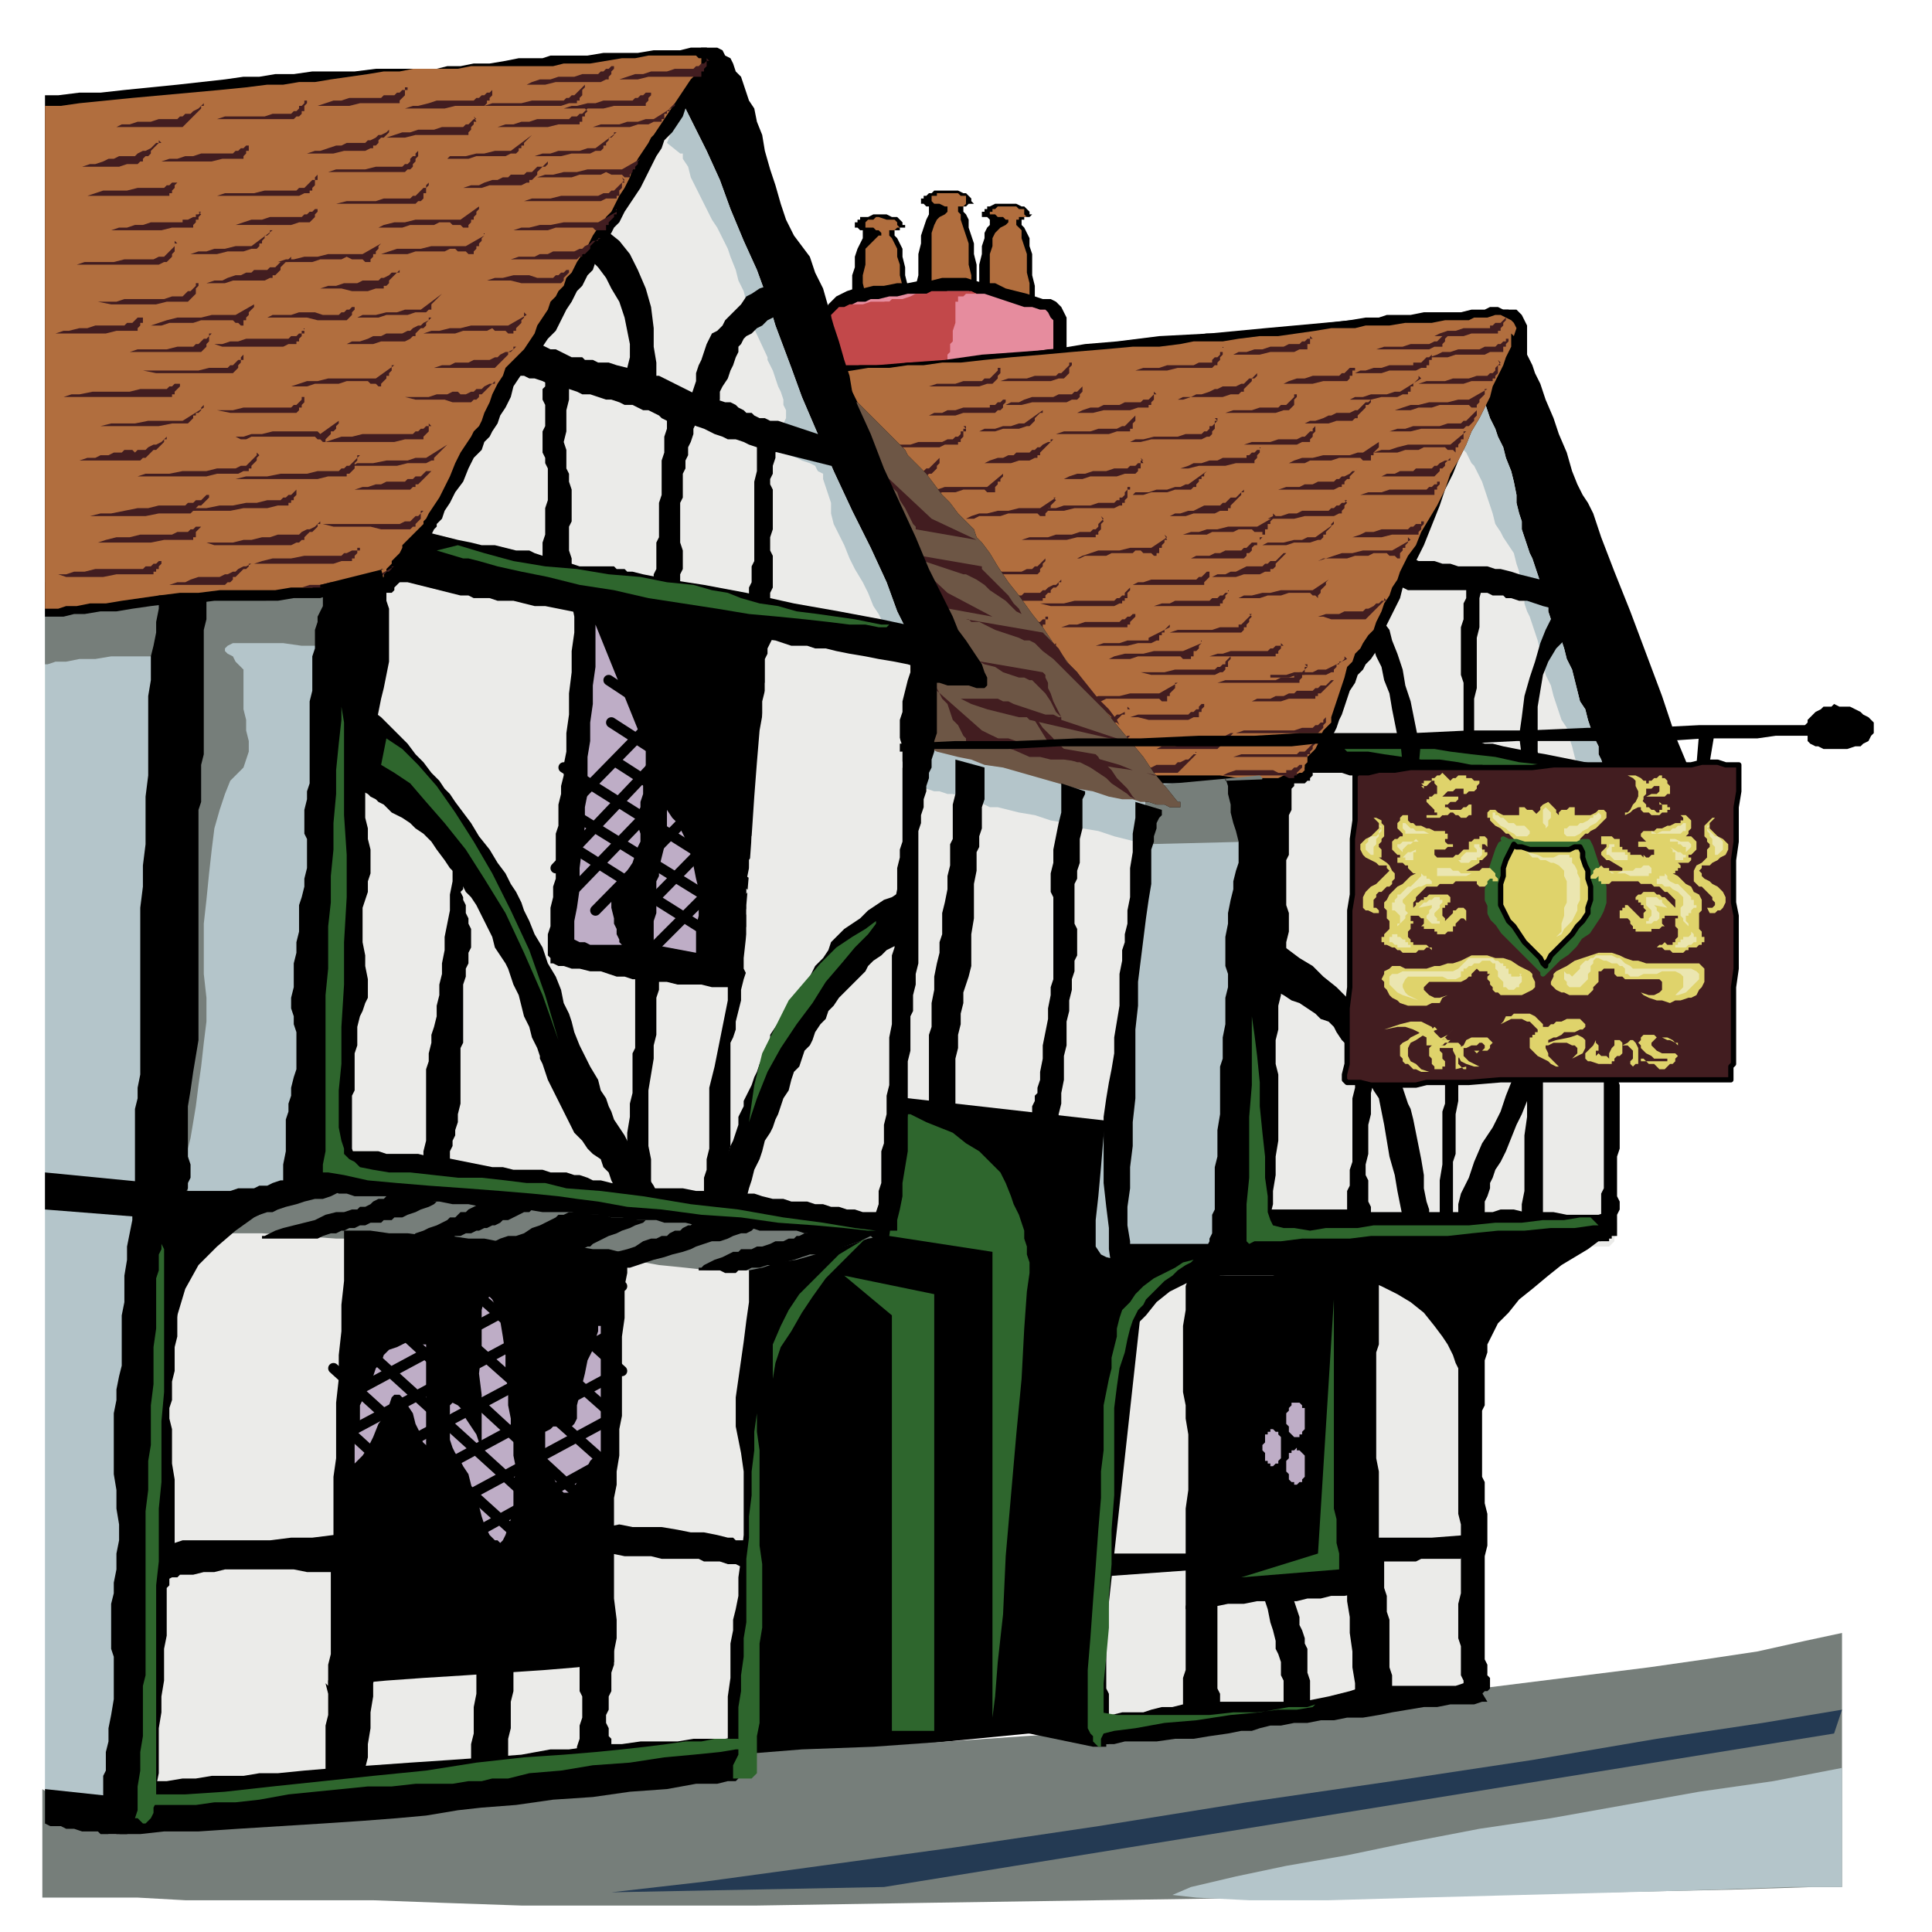 <svg xmlns="http://www.w3.org/2000/svg" width="97.333" height="97.333" fill-rule="evenodd" stroke-linecap="round" preserveAspectRatio="none" viewBox="0 0 730 730"><style>.pen1{stroke:none}.brush2{fill:#000}.brush3{fill:#b16e3e}.brush5{fill:#c2484a}.brush6{fill:#ebebe9}.brush7{fill:#b4c5ca}.brush8{fill:#421d20}.brush9{fill:#767e7a}.brush12{fill:#beadc6}.brush13{fill:#2e662d}.pen3{stroke:#000;stroke-width:2;stroke-linejoin:round}.brush14{fill:#dfd36b}.brush15{fill:#ebe6b0}</style><path fill-rule="nonzero" d="m440 650-215 21 16-274 209 16-10 238zm-71-533v-6l1-3v-8l1-4v-3l1-3v-2l1-2 1-1v-2l-1-1h-2v-2h1v-1h1v-1h1l2-1h8l2 1h1l1 1 1 1v1h1l-1 1h-2v1h-1v2l1 1 1 2 1 2v3l1 3v8l1 4v10h-22z" class="pen1 brush2"/><path fill-rule="nonzero" d="M375 116v-5l-1-4V96l1-3v-3l1-2 2-2 2-1 1-1v-1h-1l-1-1h-2l-1-1h-2v-1h1v-1h1l1-1h7l1 1h2v2l1 1h-3v1h-1v2l1 1 1 1v3l1 3 1 3v7l1 4v10h-14z" class="pen1 brush3"/><path fill-rule="nonzero" d="M321 122v-6l1-4v-8l1-3v-4l1-3 1-2 1-2v-3h-1l-1-1h-1v-2h1v-1h1v-1h3l2-1h5l2 1h2l1 1 1 1v1h1v1h-2v1h-2v2l1 1 1 2 1 2v3l1 4v3l1 4v14h-22z" class="pen1 brush2"/><path fill-rule="nonzero" d="M327 121v-10l-1-4v-3l1-4v-6l2-2 1-1 2-2h1v-1l-1-1h-1l-1-1h-3v-2l1-1h2l1-1h1l3 1h3l1 1v1l1 1h-1l-1 1h-2v2l1 1 1 2 1 2v3l1 3v4l1 4v13h-14z" class="pen1 brush3"/><path fill-rule="nonzero" d="M346 114v-6l1-4v-8l1-4v-3l1-3 1-3 1-2v-3h-1l-1-1h-1v-2h1v-1h1l1-1h1l1-1h9l2 1h1l1 1 1 1v1l1 1h-2l-1 1h-1v2l1 1 1 2v3l1 3 1 3v4l1 4v15h-23z" class="pen1 brush2"/><path fill-rule="nonzero" d="M352 114V88l1-3 1-2 1-1 2-1 1-1v-2h-1l-2-1h-2l-1-1v-2h2v-1h8l1 1h2v3l-1 1h-2v2l1 1v2l1 3 1 3 1 3v8l1 4v10h-15z" class="pen1 brush3"/><path fill-rule="nonzero" d="M403 135v-15l-1-2-1-2-1-1-1-1-2-1h-3l-3-1-3-1-4-1-4-1-4-2h-4l-4-1-3-1h-9l-4 1h-4l-5 1h-4l-5 1h-4l-4 1h-3l-3 1-2 1-2 1-1 1-1 1-1 1-1 2-1 1v1l-1 2v6l1 4v6l1 2v4l1 1 90-9z" class="pen1 brush2"/><path fill-rule="nonzero" d="m397 138 1-3v-14l-1-1-1-2-1-1h-2l-3-1h-3l-3-1-3-1-3-1-3-1-3-1h-3l-3-1h-8l-3 1h-12l-4 1h-3l-4 1h-3l-2 1h-3l-2 1-2 1-1 1-2 1-1 1v1l-1 1v2l-1 1v3l1 2v6l1 3v4l1 1v1l81-6z" class="pen1" style="fill:#e68c9e"/><path fill-rule="nonzero" d="M357 139h1v-5l1-1v-3l1-1v-15l-1-1-1-1-1-1h-6l-2 1h-3l-3 1h-3l-3 1h-8l-3 1h-5l-2 1h-2l-1 1-1 1-1 1v3l-1 2v10l1 3v1l1 2 1 1h32l5-1h4z" class="pen1 brush5"/><path fill-rule="nonzero" d="M334 114h2l1-1h4l3-1 2-1h4l2-1h15l2 1h1-5l-1 1h-2v2h-1v8l-1 3-26-11z" class="pen1 brush5"/><path fill-rule="nonzero" d="m644 303-2-4-4-9-5-12-5-15-6-16-6-16-6-15-5-13-3-9-2-4-2-3-2-4-2-5-2-7-3-7-2-6-3-7-2-6-2-4-1-3-1-2-1-2v-11l-1-2-1-2-2-2h-6l-11 1-16 1-19 1-21 2-22 2-21 2-19 1-16 2-12 1-12 2-13 1-14 1-14 2-14 1-12 1h-11l-8 1h-6l-2 5 2 11 3 17 6 20 7 21 9 22 9 21 9 18 10 13 9 6 14 3 22 2 29 2 33 2 36 1h36l34 1h55l17-1z" class="pen1 brush2"/><path fill-rule="nonzero" d="m610 297-1-1-2-2-1-2v-2l-1-3-1-2v-3l-1-2-1-3-1-2-1-3-1-4-2-3-1-4-1-4-1-4-2-4-1-4-1-3-1-3-2-3-1-2-1-3v-3l-1-3-1-3-1-2-1-3-1-3-1-3-1-2-1-3-1-3-1-3v-3l-1-3-1-4v-3l-1-5-1-4-2-5-1-4-2-4-1-3-2-4-1-3-1-3-2-2v-3l-1-3-1-1-2 1-2 3-3 5-3 5-3 7-3 6-3 6-2 5-2 4-1 4-3 6-4 8-5 9-4 9-5 10-5 9-5 8-3 7-3 5-3 4-2 3-2 4-2 3-2 4-2 4-1 5-2 5v5l-1 6v9l-1 12v16l-1 16v18l-1 17v30l-1 10v6l-1 4v8l-1 3v7l-1 2v4h4l9 1h15l17 1 20 1 19 1 18 1h16l11 1h7l2-2v-1l1-3v-3l-1-3v-7l-1-3v-87l1-6v-13l1-7v-6l1-5v-19l-1-3v-6z" class="pen1 brush6"/><path fill-rule="nonzero" d="m558 144 1 3v3l2 2 1 3 1 3 2 4 1 3 2 4 1 4 2 5 1 4 1 5v3l1 4 1 3v3l1 3 1 3 1 3 1 2 1 3 1 3 1 3 1 2 1 3 1 3v3l1 3 1 2 2 3 1 3 1 3 1 4 2 4 1 4 1 4 1 4 2 3 1 4 1 3 1 2 1 3 1 2v3l1 2 1 3v2l1 2 2 2 2 1v6l1 3v8l-1-1-2-2-2-1-2-2-1-2-2-2-1-1-1-2-1-2v-1l-1-1v-2l-1-3-1-3-1-3-1-4-1-3-1-4-2-3-1-3-1-3-1-3-1-4-2-4-1-5-1-4-1-4-1-3-1-3-1-3-1-2-1-3v-3l-1-3-1-3v-3l-1-3-1-4-2-3-2-3-1-2-2-3-1-4-1-3-1-3-1-3-1-3-1-2-1-2-1-2-1-1-1-2-1-2-1-1-1-2-1-2-1-2-1-1v-1l9-20zm-82 149-3 1h-17l-7 1h-24l-2 1v7l1 4 1 7 1 7v21l-1 14-1 15-2 15-2 15-1 14-2 14-1 12-1 11-1 9v10l2 3 2 1 4 1 4 1h9l5-1h4l4-1 4-1h3l3-2 3-2 3-3 3-3 3-4 2-5 1-5 1-6 1-7v-31l1-13v-40l1-11v-48z" class="pen1 brush7"/><path fill-rule="nonzero" d="M571 126v5l-2 4-1 3-2 4-2 4-1 4-2 4-2 4-3 5-2 5-3 6-2 5-3 6-2 6-2 5-2 5-2 5-2 4-2 4-1 2-1 3-2 3-1 4-2 4-2 4-2 4-1 4-2 4-2 3-2 2-1 2-2 2-1 3-2 3-1 3-1 3-1 3-1 2-1 3-1 2-1 1-1 2-1 2-1 2-1 2-1 2-1 2-1 1v2l-1 1v1h-1l-1 1H389l-7 1h-16l-8 1h-22l-3-4-5-11-5-17-6-20-5-23-5-22-5-21-3-17-3-13v-6l1-1 2-2 4-1h4l6-1h5l7-1h12l6-1h7l10-1 11-1 12-1 13-2 12-1 12-1 10-1 9-1 5-1h5l7-1h9l9-1 9-1 10-1 9-1 8-1 6-1h5l3-1h9l5-1h14l4-1h5l2-1h3l2 1h2l1 1 1 2 1 2v2l-1 3z" class="pen1 brush2"/><path fill-rule="nonzero" d="M571 126v5l-2 4-1 3-2 4-2 4-1 4-2 4-2 4-3 5-2 5-3 6-3 5-2 6-3 6-3 5-3 5-2 5-3 4-2 4-1 2-1 3-2 3-1 3-2 3-1 3-2 4-1 3-2 2-2 3-1 2-2 2-1 3-2 2-1 4-1 3-1 3-1 3-1 3-1 3v2l-1 1-2 2-1 2-1 3-1 2-2 2-1 1v2l-1 1v2l-1 1h-1l-2 1h-4l-2 1h-15l-7-1h-37l-9-1h-78l-3-4-4-10-5-16-5-19-5-21-4-22-4-20-3-16-2-12-1-6 2-1 3-2 4-1 5-1 7-1 6-1h8l7-1h6l7-1h7l9-1 10-1 12-1 11-1 12-1 11-1h10l8-1 5-1h11l6-1 8-1h7l7-1 7-1 6-1h9l4-1h9l6-1h10l5-1h9l2-1h5l3-1h2l2 1 2 1 1 1 1 2-1 3z" class="pen1 brush3"/><path fill-rule="nonzero" d="M429 156v3l-1 1v2h-1v1h-5l-3 1h-23 3l3-1h10l3-1h7l2-1h1l1-1 1-1 1-1 1-1v-1zm-74 16v3l-1 1v1l-1 1-1 1h-1l-1 1h-20l-4 1h-4l3-1h3l3-1h10l3-1h5l1-1h1l1-1 1-1 1-1 1-1v-1z" class="pen1 brush8"/><path fill-rule="nonzero" d="M241 22h7l3-1h3l3-1 3-1h3l2-1h6l2 1 1 2 2 1 1 2 1 3 2 2 1 3 1 3 1 3 2 3 1 5 2 5 1 6 2 7 2 6 2 7 2 6 3 6 3 4 3 4 2 6 3 6 2 7 2 7 2 6 2 7 2 6 1 6 2 4 2 6 4 8 5 10 6 11 7 11 6 12 6 11 5 9 4 7 2 4v2l-1 2-3 1h-3l-4 1h-37l-6 1h-24l-5-1h-4l-3-1-4-7-5-17-6-25-7-30-6-33-6-32-5-30-2-25-1-17 3-7z" class="pen1 brush2"/><path fill-rule="nonzero" d="m338 465 1-14 1-16v-16l1-16 2-16 1-14 1-14 1-11 1-10v-42l-1-12-1-11v-10l-1-9v-11l-1-4-4-8-4-11-6-13-7-14-7-15-6-14-6-14-4-11-3-8-3-8-3-10-4-11-5-11-5-12-4-11-5-11-4-8-3-6-2-4-1-1-2 1-3 2-3 3-3 4-4 5-4 6-4 7-5 7-4 8-5 8-6 9-8 10-8 10-8 11-8 10-8 11-7 10-6 9-5 8-3 7-4 7-3 6-3 5-3 6-2 4-2 4-1 4-1 4v3l-1 6v12l-1 15-1 19-2 20-1 21-2 20-1 18-1 15-1 11v8l-1 8-1 8v6l-1 7v10l-1 5v6l6 3 17 3 24 3 30 4 33 4 32 3 30 3 25 1h17l6-1z" class="pen1 brush6"/><path fill-rule="nonzero" d="m258 39 2 4 3 6 4 8 5 11 4 11 5 12 5 11 4 11 3 10 3 8 3 8 4 11 6 14 6 14 7 15 7 14 6 13 4 11 4 8 1 4h-3l-2-2-3-2-2-3-2-4-2-3-2-5-2-4-3-5-2-4-2-5-2-4-2-4-1-4v-4l-1-3-1-3-1-3v-2l-2-1-1-2-2-1-3-1-2-1-3-1-3-1-2-1-2-1h-1v-1l1-1 1-2 2-2 1-1 1-2 1-2v-3l-1-2v-2l-1-3-1-2-1-3-1-3-1-2-1-2v-1l-7-15v-3l-1-3-1-4-2-4-1-4-2-5-1-3-2-4-1-2-1-2-2-3-2-4-2-4-2-4-2-4-1-4-2-3v-2h-1l-5-4 6-15z" class="pen1 brush7"/><path fill-rule="nonzero" d="M283 477v15l-1 7-1 8-1 7-1 7-1 7v11l1 5 1 5 1 7v24l-1 9-1 7v7l-1 5-1 4v4l-1 5v13l-1 7v26l-10 1-19 2-25 2-29 2-30 3-30 2-28 2-23 2-17 1-7 1-2-2-2-5-1-8v-20l1-12v-12l1-12v-11l1-9v-23l1-16 2-17 1-17 1-17 2-15 1-12 1-9 1-4 3-1h19l15 1h16l17 2 17 1 17 2 15 1 12 1 11 2 11 1 11 1h11l11 1 9 1h23zm277 160-1-5v-25l1-7v-8l1-7v-7l-1-7-1-7v-6l-1-6v-10l-1-5v-11l1-7v-8l1-7v-19l-1-2v-1h-14l-9-1h-41l-9-1h-12l-6 1h-31l-6 1h-9l-19 4v1l-1 2-1 3-1 4-1 4-1 5-2 6v7l-1 6v23l1 10v21l1 10v30l-1 4v5l-1 4v24l1 1h16l9-1 10-2 11-1 11-1 11-2 12-1 11-2 12-1h12l11-1 10-1 10-1 8-1 6-1 4-1 1-2z" class="pen1 brush6"/><path fill-rule="nonzero" d="m17 230 5-1 11-1 13-1 16-2 17-1 17-2 16-1 12-2h9l3-1-2 5-2 6-1 7-1 7-1 7-1 7-1 7v7l-1 7-1 5-1 9-1 15-1 19-1 21-2 23-1 23-1 21-1 18-1 12v7h-5l-4 1-6 1-7 1-7 1-7 1-7 2-5 1-4 1v3l-1 4v11l-1 7-1 7v8l-1 8v8l-1 9v47l1 12-1 12v19l-1 6-1 6-1 7v30l1 6v11l1 4h-4l-5-1h-5l-5-1-5-1h-5l-4-1h-4l-2-1h-1V230z" class="pen1 brush7"/><path fill-rule="nonzero" d="M433 478h4l3-1 5-2 4-2 4-2 5-1 4-2 4-2 3-1h28l14 1h30l14 1h14l10 1 8 1h5l3 1 2 1v1l-2 1h-1l-3 1-2 1-2 1-2 1-4 1-4 1-4 1-5 1-5 1h-5l-5 1h-17l-7-1h-8l-8-1h-8l-8-1h-18l-5 1h-5l-7 1h-20l-5-1h-3l-2-1 1-1zm-95-13-4 2-6 1-6 2-7 2-7 2-7 2-7 1-6 2-5 1h-15l-9-1-10-1-11-2-12-1-12-2-12-1-12-1-11-1h-11l-13-1-13-1h-15l-14-1-14-1H87l-10-1h-8l-4-1-1-1 3-1 5-2 7-2 9-3 9-2 8-2 8-2 6-1h9l9 1 13 1 15 2 17 1 17 2 17 1 15 2 13 1 10 1h9l10 1h11l10 1 11 1h10l9 1h7l5 1h3zM142 202l-2 3-2 4-1 4-2 5-1 4-2 5v4l-1 4v3l1 3-1 1-2 1h-4l-6 1h-5l-7-1H88l-2 1-1 1v1l1 1 2 1 1 2 1 1 2 2v15l1 4v4l1 4v4l-1 3-1 3-2 2-3 3-2 5-2 6-2 7-1 8-1 9-1 10-1 9v19l1 9v9l-1 8-1 9-1 7-1 8-1 6-1 6-1 4v21l-1 1-1-1-2-2-2-4-1-7-2-10-1-15v-45l1-26 1-23 1-19 1-16 1-13 1-10v-13l-2-3-2-1H42l-6 1h-6l-5 1h-4l-3 1h-1v-31l125-18z" class="pen1 brush9"/><path fill-rule="nonzero" d="M17 36h5l8-1h8l9-1 10-1 10-1 9-1 9-1 7-1h6l6-1h7l7-1h16l8-1h23l4-1h5l5-1h6l6-1 5-1h9l3-1h14l6-1h13l6-1h10l4-1h6l2 1h1l1 1v2l-1 2-2 2-1 2-2 3-2 3-2 4-2 3-1 3-2 3-2 3-1 1-2 2-1 3-2 3-2 4-2 4-2 4-2 3-2 3-2 3-1 2-1 2-2 2-1 2-2 3-1 3-2 3-1 2-1 3-2 2-1 2-1 2-2 2-2 4-2 3-2 4-2 4-3 3-2 3-2 3-1 1-2 2-2 3-2 3-2 3-1 4-2 4-2 3-1 3-2 3-1 2-2 2-1 3-3 3-2 4-2 5-3 4-2 4-2 3-1 3-2 2v1l-1 1-1 2-1 1-1 1-1 2v1l-1 2-1 1-1 1-1 2-1 1-1 1-1 1-1 2v1l-1 1-1 1-1 1v1l-1 1h-2l-2 1h-9l-3-1-3 1h-5l-3 1h-10l-6 1H81l-8 1h-8l-8 1-7 1-6 1h-6l-6 1h-4l-4 1h-7V37z" class="pen1 brush2"/><path fill-rule="nonzero" d="M17 40h6l7-1 10-1 10-1 11-1 11-1 11-1 10-1 8-1h6l6-1h6l6-1 7-1 7-1 6-1h6l5-1h17l5-1h31l4-1h10l6-1 6-1h5l5-1h18l1 1h1v2l-1 2-1 2-2 2-2 3-2 3-2 3-2 3-2 3-2 3-2 3-1 1-1 2-2 3-2 3-2 4-1 3-2 4-2 3-2 4-1 2-2 2-1 2-2 2-2 3-2 4-2 3-2 3-2 4-2 2-1 3-2 2-1 2-2 2-1 3-2 3-2 3-1 3-2 3-2 3-2 2-1 1-2 2-2 2-1 3-2 3-2 4-1 3-2 4-1 3-1 2-2 2-1 2-2 3-2 3-2 4-2 5-2 4-2 4-2 3-2 3-1 2-1 1v1l-1 1-1 1-2 2-1 1-1 1-1 1-1 1v1l-1 2-1 1-1 1-1 1v1l-1 1-1 1v1l-1 1v1l-1 1-2 1h-16l-3 1h-2l-3 1h-8l-6 1H83l-8 1h-7l-8 1-7 1-7 1-6 1h-6l-5 1h-4l-3 1h-5V41z" class="pen1 brush3"/><path fill-rule="nonzero" d="m566 136 1 2h-1v3l-1 1v1h-1v1h-8l-3 1h-19 2l3-1h7l3-1h6l3-1h4l1-1h1l1-1v-1l1-1 1-1zM395 280v2l-1 1v2h-1v1l-1 1h-3l-2 1h-21l-5-1h9l4-1h15l1-1h1l1-1h1v-1l1-1h1v-1zm17-19v1h-1v1l-1 1v1h-1v1h-1v2h-1l-1-1h-2l-1-1h-9l-3 1h-14l2-1h4l3-1h19l7-4zm85 18v2l-1 1v1l-1 1v1h-1v1h-31 3l3-1h21l1-1h2l1-1 1-1 1-1 1-1v-1zM364 161l1 1v1h-1v2l-1 1v1h-1v1h-5l-2 1h-23 2l3-1h7l3-1h9l2-1h2l1-1h1l1-1v-1h1v-1h1v-1zm41-25v2l-1 1v2l-1 1-1 1h-2l-3 1h-21l-4 1 3-1h3l3-1h7l3-1h8l1-1h1l1-1 1-1 1-1v-1h1v-1zm-26 43v1l-1 1v1h-1v1l-1 1v2h-1v1-1h-2l-1-1h-8l-3 1h-5l-3 1h-8l2-1h3l4-1 3-1h16l6-5zm1-29v2l-1 1v1l-1 1h-1l-1 1h-12l-3 1h-10l2-1h3l2-1h3l3-1h10v-1h2l1-1h1l1-1h1v-1zm56-2v3l-1 1v1h-1v1h-4l-3 1h-10l-4 1h-6l2-1 3-1h3l2-1h6l2-1h6l1-1h2l1-1 1-1h1zm-27-2v2l-1 1v1l-1 1h-2l-2 1h-13l-4 1h-6l2-1h3l2-1 3-1h8l2-1h5l1-1h1l1-1 1-1zm-15 8v2h-1l-1 1-1 1v1l-1 1-1 1h-1l-3 1h-6l-3 1h-10 4l2-1h4l3-1h3l3-1h2l7-5zm3 12v1l-1 1-1 1-1 1-1 1v1h-1v1h-1l-2 1h-4l-3 1h-15 5l2-1 3-1h2l2-1h2l1-1h5l1-1h1l1-1h1l1-1 2-1h1l1-1zm93-18v2l-1 1v2l-1 1-1 1h-2l-3 1h-25 6l3-1h7l3-1h7l1-1h2l1-1 1-1 1-1v-1h1v-1zm-28-17v3l-1 1v1l-1 1v1h-1l-1 1h-13l-4 1h-12l3-1h6l3-1h10l2-1h5v-1l1-1h1l1-1v-1h1v-1zm85-7v3l-1 1v1l-1 1v1h-3l-2 1h-26 6l3-1h7l3-1h7l2-1h1l1-1 1-1h1v-1l1-1v-1z" class="pen1 brush8"/><path fill-rule="nonzero" d="M378 138v3l-1 1v1l-1 1-1 1h-2l-3 1h-25 6l3-1h7l3-1h7l1-1h2l1-1 1-1 1-1v-1h1v-1zm180 16v3l-1 1v1l-1 1-1 1h-1l-1 1h-16l-4 1h-8l3-1h3l3-1h10l3-1h5l1-1h1l1-1 1-1 1-1 1-1v-1zm-61 6v3l-1 1v1l-1 1v1h-3l-2 1h-26 6l3-1h7l3-1h7l2-1h1l1-1 1-1h1v-1l1-1v-1zm64-13v2l-1 1-1 1v1l-1 1v1h-2l-1-1h-11l-3 1h-5l-3 1h-6l3-1 3-1h3l4-1h7l4-1h4l7-4zm-40 20v2l-1 1-1 1v1h-1v2h-3l-1-1h-8l-3 1h-8l-2 1h-6l2-1 3-1h4l4-1h10l3-1h2l6-4z" class="pen1 brush8"/><path fill-rule="nonzero" d="M553 163v3h-1v1l-1 1v1h-1v2l-1-1h-2l-1-1h-8l-2 1h-5l-3 1h-9l3-1h3l3-1 4-1h16l6-5zm17-35v1l-1 1v1h-1v2h-5l-2 1h-11l-3 1h-7l3-1 2-1h3l3-1h8l2-1h4l1-1h1l1-1h1v-1h1zm-75-1 1 1h-1v2h-1v2h-3l-2 1h-9l-4 1h-10l2-1h3l3-1h3l3-1h5l2-1h4l1-1h1l1-1h1v-1h1zm17 11v2h-1v2h-1v1l-1 1h-9l-4 1h-13 2l2-1 3-1h3l3-1h10l1-1h1l1-1 1-1h2v-1z" class="pen1 brush8"/><path fill-rule="nonzero" d="M541 134v2h-1v2h-1v1h-2l-2 1h-10l-3 1h-10l2-1h2l3-1h3l3-1h9v-1h3l1-1 1-1h1l1-1zm3 48v1l-1 1v1h-1v2h-28l3-1h5l3-1h14l1-1h1l1-1h1v-1h1zm-8-40v1l-1 1-1 1v1h-1v2h-1v1h-2l-2 1h-6l-4 1h-9 1l2-1h3l3-1h6l3-1h2l8-5zm-18 9v1l-1 1h-1v1l-1 1-1 1-1 1v1h-1l-1 1h-6l-3 1h-12l-2 1 2-1h3l2-1h2l3-1 2-1h1l2-1h5l2-1h1l1-1 1-1 1-1h1l1-1zm-43-10v1l-1 1h-1v1l-1 1-1 1-1 1v1h-1l-1 1h-3l-3 1h-12l-3 1h-2l2-1h3l2-1h2l3-1 2-1h1l2-1h5l2-1h1l1-1 1-1h1l1-1 1-1zm27 77v1l-1 1v1l-1 1-1 1v1l-1 1v1l-1-1h-1l-1-1h-8l-3 1h-5l-3 1h-8l2-1h3l4-1h3l4-1h12l6-4zm30-15v2l-1 1v1h-1v1l-1 1v2h-1l-1-1h-2l-1-1h-5l-2 1h-5l-3 1h-9l-2 1 3-1 3-1 3-1h4l4-1h11l7-4zm-24-14 1 1-1 1v1l-1 1v1h-1l-2 1h-11l-4 1h-10l2-1h3l3-1h3l2-1h10l1-1h1l1-1h1l1-1h1l1-1zm30 7v2l-1 1v1l-1 1v1h-10l-4 1h-13 2l3-1 2-1h3l3-1h10l1-1h1l1-1h2v-1h1v-1zm-34 1-1 1v1l-1 1-1 1v1h-1v1l-1 1h-1l-3 1h-6l-3 1h-10 1l2-1h6l4-1h3l2-1h3l7-5zm-18 11v1l-1 1-1 1-1 1-1 1v1l-1 1h-1v1h-2l-2 1h-6l-3 1h-11 2l2-1h3l2-1h2l2-1 2-1h6l1-1h1l1-1h2l1-1 1-1 1-1h1zm63-36-1 1v1h-1l-1 1v1l-1 1h-1v1l-1 1-1 1h-25 5l2-1h3l2-1h5l1-1h6l1-1h1l1-1 2-1h1l1-1 1-1zm-36 5-1 1-1 1-1 1v1h-1l-1 1v1h-1v1h-1l-2 1h-23 2l3-1h5l2-1h3l2-1h6l1-1h1l1-1h1l2-1 1-1h1l1-1zm-41 55 1 1-1 1v1l-1 1v1h-1v1l-1 1h-30 3l3-1h13l3-1h7v-1h1l1-1 1-1 1-1 1-1zm-77-22v2l-1 1v1l-1 1v1l-1 1h-31 3l3-1h19l2-1h2l1-1h1l1-1 1-1 1-1v-1zm4 32v2l-1 1v1l-1 1v1h-1v1h-31l3-1h13l3-1h10l1-1h1l1-1v-1h1l1-1v-1zm28-21v2l-1 1v2h-1v1h-1v1h-1l-2 1h-24l-4-1h9l4-1h15l1-1h1l1-1h1v-1l1-1 1-1zm38 26v2l-1 1v2h-1v1l-1 1h-1l-2 1h-24l-4-1h9l4-1h15l1-1h1l1-1h1v-1l1-1 1-1zm-61 4v1l-1 1v1l-1 1v1l-1 1h-1l-1 1h-29l3-1h13l3-1h10l1-1h1v-1l1-1h1v-1l1-1zm50-9v1l-1 1v1l-1 1h-1v2h-1v1h-3l-1-1h-16l-3 1h-8l2-1 4-1h7l4-1h11l7-3zm-10 16v2l-1 1-1 1v1h-1v2h-2l-1-1h-20l-2 1h-6l2-1 3-1h8l4-1h11l7-4zm20-35v1l-1 1v1l-1 1v1h-1v1h-27 2l3-1h3l2-1h13l1-1h2l1-1h1l1-1h1zm-68 10v1h-1v2h-1v1h-1v1h-10l-4 1h-13l2-1 3-1h6l2-1h11l1-1h2l1-1h1v-1h1zm33-2v2l-1 1-1 1v1h-1v1h-27 2l3-1h3l3-1h13l1-1h1l1-1h1l1-1h1zm-3 46 1 1-1 1v1h-1v2h-1v1h-2l-2-1h-23l2-1 3-1h16l1 1h1l1-1h2l1-1h1l1-1h1zm66 11v2l-1 1-1 1v1h-1v1h-2l-2-1h-23l2-1 3-1h14l2 1h3v-1h2l1-1h1l1-1h1z" class="pen1 brush8"/><path fill-rule="nonzero" d="m442 236-1 1-1 1v1h-1v1h-1v2h-1l-2 1h-5l-4 1h-13 1l3-1h6l3-1h8v-1l8-4zm-41-17-1 1v1l-1 1h-1l-1 1v1h-1l-1 1v1h-1v1h-13l-3 1h-8l2-1h5l2-1h3l2-1h2l1-1h6l1-1h1l1-1 2-1h1l1-1h1zm25 48v1l-1 1v1h-1l-1 1-1 1v1h-1v1h-1l-1 1h-16l-3-1h-6 8l2-1h5l2-1h7l2-1h1l1-1h1l2-1 1-1h1zm-34 3v1l-1 1-1 1-1 1-1 1-1 1h-1v1h-1v1h-20l-3-1h-2 7l3-1h4l2-1h8l1-1h1l1-1h2l1-1 1-1h1zm75 6-1 1-1 1-1 1-1 1-1 1-1 1-1 1h-25 2l2-1h5l3-1h6l2-1 1 1 1-1h3l1-1h1l1-1 2-1h1l1-1zm-15 8v1l-1 1-1 1-1 1-1 1-1 1-1 1-1 1h-16l-4-1h-5 7l3-1h5l2-1h7l1-1h1l2-1h1l1-1 1-1h1zm71-58v1l-1 1-1 1-1 1-1 1-1 1-1 1-1 1h-13l-3-1h-9 7l3-1h5l2-1h7l1-1h1l2-1 1-1h1l1-1h2zm-97-42v4l-1 1v1h-1v1h-1l-2 1h-15l-4 1h-9l3-1h3l3-1h10l3-1h6l1-1h1v-1h1l1-1v-1l1-1h1v-1zm33-26 1 1-1 1v2l-1 1v1l-1 1h-1l-2 1h-19l-4 1h-4l2-1h3l4-1h9l3-1h6l1-1h1l1-1v-1h1l1-1v-1h1v-1zm-43 37 1 2-1 1v2l-1 1v1h-1v1h-7l-4 1h-19 2l3-1h7l3-1h6l3-1h4l1-1h1l1-1v-1l1-1 1-1zm24 7 1 2h-1v1l-1 1v1h-1v2h-1v1h-1l-1-1h-3l-1-1h-2l-1 1h-8l-2 1h-8l-2 1h-1l2-1 3-1 3-1h8l4-1h8l6-4zm41-8v2l-1 1v1h-1v2h-1v2h-1v-1h-3l-1-1h-5l-2 1h-8l-2 1h-9l3-1h3l3-1h4l4-1h11l7-4z" class="pen1 brush8"/><path fill-rule="nonzero" d="m398 188 1 1-1 1-1 1v1h-1v1l-1 1v1h-2l-1-1h-11l-3 1h-8l-2 1h-3l2-1 3-1h3l4-1h4l4-1h8l6-4zm33-15 1 2h-1v2h-1v1l-1 1h-4l-3 1h-10l-3 1h-7l2-1 3-1h3l3-1h5l3-1h5l1-1h2l1-1h1v-1h1zm45-4v2l-1 1v1l-1 1v1h-7l-4 1h-10l-4 1h-3l3-1 2-1h3l3-1h3l2-1h9v-1h1l1-1h1l1-1h1zm93-49v1l-1 1v1l-1 1v1h-1v1h-10l-3 1h-14 3l2-1 3-1h3l3-1h10v-1h1l1-1h2l1-1 1-1zm-112 95v3l-1 1-1 1v1h-27l2-1h2l3-1h17l1-1h1l1-1 1-1h1zm-1-37-1 1v1h-1v1h-1v1l-1 1v1h-1l-1 1h-6l-3 1h-6l-3 1h-4l1-1h5l3-1h4l3-1h2l2-1h1l7-5zm14 7-1 1v1l-1 1-1 1-1 1-1 1v1h-1v1h-3l-2 1h-8l-3 1h-9 3l2-1h2l3-1h2l2-1 2-1h6l1-1h1l1-1 1-1h2l1-1 1-1h1zm23 66 1 1-1 1v2h-1v1l-1 1v1h-31l3-1h19l2-1h5v-1h1l1-1h1l1-1v-1h1v-1zm8 19v3l-1 1v1l-1 1-1 1h-31l3-1h19l3-1h4l1-1h1l1-1h1v-1l1-1v-1zm-46-6v3l-1 1v1h-1v2h-2l-2 1h-15l-4-1h-9 6l3-1h19l1-1h1l1-1h1v-1l1-1h1v-1zm29-21 1 1h-1v1l-1 1v1h-1v1h-27 2l3-1h2l3-1h14l1-1h1l1-1h2v-1h1zm-106 21v3h-1v1l-1 1v1h-28 3l2-1h3l3-1h13l1-1h2l1-1h1v-1h2z" class="pen1 brush8"/><path fill-rule="nonzero" d="M508 248v1l-1 1h-1v1h-1v1l-1 1v1h-1l-2 1h-11l-3 1h-7v-1h6l3-1h7l2-1h3l8-4zm-4 8v1l-1 1-1 1-1 1-1 1-1 1h-1v1h-1v1h-10l-3 1h-11l2-1h5l2-1h3l2-1h2l1-1h6l1-1h1l1-1h2l1-1 1-1h1zm-28-53v1l-1 1v1h-1l-1 1v1l-1 1h-1v1l-1 1h-25 5l2-1h5l2-1h2l2-1h6l1-1h1l1-1 1-1h2l1-1 1-1zM80 125v1l-1 1v2l-1 1v1l-1 1-1 1H42h7l3-1h11l4-1h6l1-1h1l1-1 1-1h1l1-1v-1h1v-1zm14-71v3h-1v1l-1 1v1h-8l-4 1H61l3-1h3l3-1h3l3-1h12l1-1h1l1-1h1l1-1h1v-1h1zm64 3v2l-1 1v1l-1 1v1l-1 1h-1l-1 1h-32 3l3-1h11l4-1h10l1-1h1l1-1v-1l1-1h1v-1l1-1zm-42-20v2l-1 1v2h-1v1l-1 1h-1l-1 1H79h3l3-1h15l3-1h7l1-1h1l1-1v-1h1l1-1v-1h1v-1zm105-6v2l-1 1v2l-1 1v1h-1v1h-3l-3 1h-29l3-1h11l4-1h12l1-1h1l1-1h1l1-1 1-1 1-1 1-1zm14 36 1 2h-1v2l-1 1v2h-1v1h-4l-2 1h-29l3-1h7l4-1h14l2-1h2l1-1h1l1-1 1-1 1-1 1-1zm-73 2v1l-1 1v2h-1v2l-1 1h-1l-1 1h-33 3l4-1h11l3-1h10l1-1h1l1-1 1-1 1-1h1v-1l1-1zm80-10v1l-1 1v1l-1 1v1h-1v1l-1 1v1h-2l-1-1h-4l-2-1-2 1h-8l-3 1h-13l3-1h3l4-1h5l4-1h13l7-4zm-61 19v1l-1 1v1l-1 1v1h-1v1l-1 1v1h-2l-1-1h-3l-1-1h-4l-2 1h-9l-3 1h-9l2-1 4-1h4l4-1h17l7-5zm52 1v2h-1v1l-1 1-1 1v1h-1v2h-1v1-1h-3l-1-1h-14l-3 1h-13l3-1h3l4-1h4l5-1h13l7-4zm-50 9v1l-1 1v1l-1 1v1h-1v1l-1 1v1h-2l-1-1h-3l-1-1h-2l-2 1h-11l-3 1h-10l3-1 3-1h9l4-1h13l7-4zm63-54v2l-1 1v1l-1 1v1h-12l-4 1h-15l3-1h2l4-1h3l3-1h11l1-1h1l1-1h1l1-1h2v-1h1zm-92-1v1h-1v2l-1 1-1 1v1h-15l-4 1h-12l3-1 3-1h3l3-1h12l1-1h4l1-1h1l1-1h1v-1h1zm25 11 1 2h-1v1l-1 1v1l-1 1v1h-20l-4 1h-7l3-1 3-1h3l3-1h6l3-1h8l1-1h1l1-1 1-1h1zm42-3 1 1-1 1v1h-1v2h-1v1h-8l-4 1h-19l3-1h3l3-1h3l3-1h12l1-1h2l1-1h1l1-1 1-1zm46-19v3l-1 1v1h-1v2h-20l-4 1h-7l3-1 3-1h3l3-1h6l3-1h7l1-1h1l1-1h1l1-1h1z" class="pen1 brush8"/><path fill-rule="nonzero" d="M232 24v2l-1 1v1l-1 1v1h-1l-2 1h-17l-4 1h-7l2-1 3-1h4l3-1h6l3-1h6l1-1h1l1-1h1l1-1h1zm-46 10v2l-1 1v1h-1v1l-1 1h-11l-4 1h-15l3-1h2l4-1 3-1h14l1-1h1l1-1h1l1-1h1l1-1h1zm29 67v2l-1 1-1 1v1l-1 1h-15l-4-1h-11 2l3-1h3l4-1h6l3 1h6l1-1h1l1-1h1l1-1h1v-1zm-14-50-1 1-1 1-1 1v1h-1v1h-1v1l-1 1h-2l-2 1h-11l-3 1h-8l1-1h6l4-1h3l4-1h6l8-6zm31-1v1l-1 1h-1v1l-1 1v1h-1v1l-1 1h-2l-2 1h-7l-4 1h-11 1l3-1h3l3-1h8l3-1h3l8-6zm23-11-1 1-1 1v1h-1v1h-1v2h-1v1h-3l-2 1h-4l-3 1h-15 1l3-1h7l3-1h4l3-1h3l8-5zm-48 22v1l-1 1h-1l-1 1-1 1v1l-1 1-1 1h-1v1h-1l-2 1h-12l-3 1h-9 2l3-1h3l2-1 3-1h2l2-1h2l1-1h5l1-1h2l1-1 1-1h2l1-1 1-1zm-59-13-1 1v1l-1 1-1 1h-1l-1 1v1l-1 1h-1v1h-1l-2 1h-8l-4 1h-12 2l3-1h2l3-1 3-1h2l2-1h7l1-1h1l2-1 1-1h1l2-1 1-1 1-1zm0 90v2l-1 1v1h-1v1l-1 1-1 1v1h-1l-1-1h-2l-1-1h-8l-3 1h-9l-3 1h-6l3-1 3-1h4l4-1h18l7-5zm50-20v2l-1 1v1l-1 1-1 1v1h-1v1h-2l-1-1h-4l-1-1-2 1h-9l-3 1h-12l3-1h3l4-1h4l4-1h14l7-4zm-144 1v3h-1v1l-1 1v1h-8l-4 1H21l3-1h2l4-1h3l3-1h11l1-1h2l1-1 1-1h2v-1h1zm113-8-1 1-1 1-1 1-1 1v2h-1l-1 1h-4l-3 1h-8l-3 1h-8l2-1h5l4-1h4l3-1h6l8-6zm-5 9v1l-1 1v1l-1 1h-1l-1 1-1 1v1h-1l-1 1-2 1h-9l-3 1h-13 3l2-1h3l3-1 2-1h3l2-1h6l2-1h1l1-1 2-1h1l1-1 2-1 1-1zM60 53v1l-1 1-1 1-1 1v1l-1 1h-1l-1 1v1h-1l-1 1h-4l-3 1H26h5l3-1h2l3-1 2-1h2l2-1h6l1-1 2-1h1l2-1 1-1 1-1h2zm166 37v1h-1l-1 1-1 1v1l-1 1-1 1h-1v1h-1l-1 1h-28 3l3-1h6l2-1h3l2-1h8l2-1h1l1-1 2-1 1-1h1l2-1zm-32 41v1l-1 1h-1v1l-1 1-1 1-1 1-1 1-1 1h-28 5l3-1h3l2-1h5l2-1h6l2-1h1l1-1 2-1h1l2-1 1-1zM77 39l-1 1v1l-1 1-1 1-1 1-1 1-1 1-1 1-1 1H41h3l2-1h3l3-1h5l3-1h7l1-1h1l1-1h2l1-1 2-1 1-1h1zm39 109v1l-1 1v2l-1 1v1h-1v1l-1 1H87l-5-1h-4 10l4-1h18l1-1h1l1-1 1-1v-1h1l1-1zm-24-15v3h-1v1l-1 1v1l-1 1-1 1H59l-5-1h21l4-1h7l1-1h1l1-1 1-1h1v-1l1-1zm5 38 1 1-1 1v1l-1 1-1 1v1h-1v1h-2l-2 1h-8l-4 1H52l3-1h9l5-1h9l4-1h7l2-1h2l1-1 1-1 1-1 1-1v-1h1zm31-12v1l-1 1v1l-1 1h-1v1l-1 1-1 1v1h-1l-1-1h-1l-1-1H95l-2 1h-2l-2-1h3l3-1h4l4-1h17l1 1 7-5zm-13-35v2h-1v1l-1 1v1h-1v1h-3l-2 1H84l-3-1h3l3-1h3l3-1h16l1-1h2l1-1h1v-1h1zM67 68v1l-1 1v1l-1 1v1h-1v1H33l3-1 3-1h9l4-1h10l1-1h1l1-1h2v-1zm1 76v2l-1 1-1 1v1h-1v1H24l3-1h3l5-1h14l4-1h10l1-1h1l1-1h2v-1zm8 54v1l-1 1-1 1v2h-1v1H62l-5 1H34h3l3-1 4-1h5l4-1h12l2-1h4l1-1h1l1-1h2v-1zm1-45-1 1v1l-1 1h-1v1h-1v1l-1 1-1 1h-6l-5 1H36h2l4-1h9l5-1h13l8-5zm-14 12-1 1v1l-1 1-1 1-1 1h-1l-1 1-1 1-1 1h-1l-1 1H28h2l3-1h3l2-1h3l2-1h3l1-1h3l1 1 1-1h3l1-1 2-1h1l2-1 1-1h1zm18 21-1 1h-1v1l-1 1-1 1-1 1h-1l-1 1v1h-1l-1 1H60l-5 1H31h3l4-1h4l5-1 5-1h4l4-1h10l1-1h2l1-1h2l1-1 1-1h2l1-1zm40 11-1 1v1l-1 1-1 1h-1l-1 1-1 1v1h-1l-1 1h-1l-2 1H81l-3-1h10l4-1h3l4-1h3l3-1h8l1-1 2-1h1l2-1 1-1h1zm66-53v1h-1l-1 1-1 1-1 1-1 1h-1v1l-1 1h-1l-1 1h-7l-3-1h-11l-4-1h-2 11l3-1h4l2-1h2l1 1h2l2-1h1l1-1h2l1-1 2-1h1l1-1zM66 91v4l-1 1v1l-1 1-1 1h-1l-2 1H29l3-1h11l4-1h11l2-1h2l1-1 1-1 1-1 1-1v-1h1zm54-26v3h-1v2l-1 1v1h-1v1h-2l-2 1H82l3-1h11l4-1h12l1-1h2l1-1 1-1 1-1h1v-1l1-1zm-45 41v2l-1 1v2l-1 1-1 1-1 1h-8l-4 1H42l-5-1h7l3-1h15l3-1h4l1-1 1-1h1l1-1 1-1v-1h1v-1zm21 9v1l-1 1-1 1v1l-1 1v1h-1v2h-1l-1-1h-1l-1-1H76l-3 1h-9l-3 1h-4l3-1 3-1 4-1h9l4-1h9l7-4zm48-24v1l-1 1v1l-1 1v1h-1v1l-1 1v1h-2l-1-1h-4l-2-1-2 1h-8l-3 1h-13l3-1h3l4-1h5l4-1h13l7-4zM75 80l1 1-1 1v1h-1v1l-1 1v1h-8l-4 1H42l3-1h3l3-1h3l3-1h12v-1h2l2-1h1v-1h1l1-1zm45-2v2l-1 1v1l-1 1-1 1h-4l-3 1H87h2l3-1 3-1h4l3-1h12l1-1h1l1-1h1l1-1h1v-1zm14 37v2l-1 1v1l-1 1-1 1h-11l-4-1h-15l2-1h7l3-1h6l3 1h6l1-1h1l1-1h1l1-1h1v-1zm-32-28v1l-1 1h-1v1l-1 1v1h-1v1l-1 1h-2l-3 1h-6l-4 1H71h1l3-1h3l3-1h4l4-1h6l8-6z" class="pen1 brush8"/><path fill-rule="nonzero" d="M110 97v1l-1 1h-1l-1 1-1 1v1l-1 1-1 1h-1v1h-1l-2 1H88l-3 1h-9 2l3-1h3l2-1 3-1h2l2-1h2l1-1h5l1-1h2l1-1 1-1h2l1-1 1-1zm25 75v2l-1 1v2l-1 1-1 1h-1v1h-7l-4 1H89l4-1h8l5-1h10l4-1h8l1-1h1l1-1h1l1-1 1-1 1-1 1-1zm25 20v1l-1 1v2l-1 1-1 1v1h-1l-1 1h-11l-4-1h-14l-4-1h29l2-1h2l1-1 1-1h1l1-1v-1h1v-1zm-47-9v1l-1 1v2l-1 1v1h-1v1h-1v1h-4l-4 1h-9l-5 1H66h3l4-1h5l5-1h5l5-1h4l4-1h5l1-1h1l1-1h1l1-1 1-1 1-1v-1zm49-23v3l-1 1-1 1v1h-7l-4 1h-26l3-1 3-1h4l4-1h19l1-1h1l1-1h1l1-1h2zm-26 46v2h-1v1l-1 1v1h-1v1h-4l-3 1H96l3-1 4-1h7l5-1h14l1-1h1l2-1h2v-1h1zm-75 5v2l-1 1v1h-1v1h-1v1H44l-5 1H25l-3-1h3l3-1h4l4-1h18l1-1h2l1-1h1l1-1h1z" class="pen1 brush8"/><path fill-rule="nonzero" d="m169 168-1 1-1 1-1 1-1 1-1 1v1h-1l-2 1h-7l-4 1h-17l2-1h6l5-1h8l3-1h4l8-5zm-21 46v1l-1 1h-1l-1 1-1 1v1h-1v1h-1l-2 1h-7l-4 1h-16 1l3-1h4l4-1h8l4-1h3l9-5zm16-37-1 1-1 1-1 1-1 1-1 1-1 1h-1v1h-1l-1 1h-26 5l3-1h2l3-1h2l2-1h7l1-1h2l1-1h2l1-1 1-1h2l1-1zm-70 36v1l-1 1h-1l-1 1-1 1-1 1h-1v1l-1 1h-1l-1 1H59h5l3-1h3l2-1 3-1h8l2-1h1l2-1h1l1-1 2-1h1l2-1zm58-112-1 1v1h-1l-1 1-1 1-1 1v1l-1 1h-1v1h-3l-3 1h-6l-4-1h-13 5l3-1h3l3-1h5l2-1h6l1-1h1l2-1 1-1h2l1-1 1-1z" class="pen1 brush8"/><path fill-rule="nonzero" d="m476 293-43 4-1 22 41-1 4-24zM44 693h1l9-2 14-3 19-3 22-4 23-3 23-4 22-3 19-3 15-1 20-2 23-1 24-1 25-2 27-1 28-2 29-2 30-2 31-3 31-3 23-3 24-3 25-3 24-3 24-3 24-3 21-3 20-3 18-4 14-3v96h-11l-31 1-47 1-59 1-65 1-68 1-67 1-62 1h-89l-29-1-27-1H70l-18-1H16v-41l25 17z" class="pen1 brush9"/><path fill-rule="nonzero" d="M40 692h-9l-3-1h-3l-2-1h-4l-2-1v-13l28 3-4 13z" class="pen1 brush2"/><path fill-rule="nonzero" d="m696 646-30 5-40 6-47 8-53 8-55 8-56 9-54 8-51 7-44 6-35 4 103-2 359-58 3-9z" class="pen1" style="fill:#243a53"/><path fill-rule="nonzero" d="m696 668-26 5-28 4-28 5-28 5-27 4-26 5-24 5-23 4-19 4-17 4-7 3 9 1 20 1h30l35-1 38-1 38-1 35-1 29-1h19v-45z" class="pen1 brush7"/><path fill-rule="nonzero" d="M322 176h-8l-4-1-4-1-4-1-4-1-4-1-4-1-4-1-3-1-2-1-3-1h-3l-2-1-3-1-2-1-2-1-3-1-2-1h-5l-2-1h-2l-2-1-1-1-2-1-2-1h-2l-2-1-2-1h-3l-2-1-3-1h-2l-3-1-3-1h-3l-2-1-3-1-2-1-3-1h-3l-2-1-3-1h-2l-2-1h-4v-1h-1l10-12v1h1l2 1 2 1h2l2 1 2 1 2 1h4l1 1h3l2 1h4l3 1 4 1 3 1 3 1 3 1h3l2 1 2 1 2 1 2 1 2 1 2 1 2 1 3 1 2 1h3l3 1h2l2 1 1 1 2 1 1 1h2l1 1 2 1h2l2 1h3l3 1 3 1 3 1 3 1 3 1h2l1 1h1l9 12z" class="pen1 brush2"/><path fill-rule="nonzero" d="m261 150 1-3 1-3v-3l1-3 1-2 1-3 1-3 1-2 1-2 2-1 2-2 1-2 2-2 2-2 2-2 2-3 2-1 3-2 3-1 3-1 4 11-2 1-3 1-2 1-2 2-2 1-2 2-2 1-1 1-1 2-1 1v2l-1 2-1 3-1 2-1 3-2 3-1 2v3l-1 2v3l-1 1h-1l-2-1-1-1-1-1-2-2-1-1-1-1zm-14-3 1-4v-6l-1-6v-7l-1-8-2-7-3-7-3-6-4-5-5-4-7 10 4 4 3 4 2 4 3 5 2 6 1 5 1 5v5l-1 4-1 4 11 4zm198 156-4-5-5-6-4-6-5-6-5-6-4-5-4-6-4-4-3-5-3-3-3-4-3-4-4-6-4-5-5-7-4-5-4-6-3-5-3-4-2-2-1-3-3-3-3-3-3-4-3-3-3-4-3-4-3-3-2-2-2-2-1-2-2-2-2-2-2-2-3-3-2-2-2-2-2-2-2-2-1-1h-1l-1 1v9l1 4 1 5 1 4 1 5 2 5 2 5 2 5 3 7 3 6 3 7 3 7 2 6 2 5 1 5 1 4v11l-1 4v9l-1 3v6l-1 2v3l1 1 2 1 2 1 2 1 4 1 4 1 5 1 5 2 7 1 7 2 7 2 7 2 7 2 6 1 6 2 5 1h4l3 1h3l3 1h3l2 1h4v-2z" class="pen1 brush2"/><path fill-rule="nonzero" d="m433 296-104-18-21 133 115 13 10-127z" class="pen1 brush6"/><path fill-rule="nonzero" d="m433 296-1 23h-1l-2-1-4-1-4-1-6-2-6-1-6-2-6-1-6-2-6-1-4-1-4-1h-3l-2-1-2-1h-1l-1-1h-2l-1-1h-2l-3-1h-2l-3-1h-2l-3-1h-5v-20l88 19z" class="pen1 brush7"/><path fill-rule="nonzero" d="m445 303-4-5-5-6-4-6-5-6-5-6-4-5-4-6-4-4-3-5-3-3-3-4-3-4-4-6-4-5-5-7-4-5-4-6-3-5-3-4-2-2-1-3-3-3-3-3-3-4-3-3-3-4-3-4-3-3-2-2-2-2-1-2-2-2-2-2-2-2-3-3-2-2-2-2-2-2-2-2-1-1h-1l-1 1v9l1 4 1 5 1 4 1 5 2 5 2 5 2 5 3 7 3 6 3 7 3 7 2 6 2 5 1 5 1 4v11l-1 4v9l-1 3v6l-1 2v3l1 1 2 1 2 1 2 1 4 1 4 1 5 1 5 2 7 1 7 2 7 2 7 2 7 2 6 1 6 2 5 1h4l3 1h3l3 1h3l2 1h4v-2z" class="pen1" style="fill:#6d5645"/><path fill-rule="nonzero" d="m161 201 4 1 4 1 4 1 5 1 4 1h5l4 1 4 1h5l2 1 3 1h2l3 1 3 1 3 1 3 1h13l1 1h3l1 1h2l4 1 10 2 13 2 16 3 18 4 17 3 16 3 14 3 9 2 4 2 1 1v1l-1 1-1 2-2 2-2 1-2 1-2 1-1 1h-4l-3-1-5-1-6-1-5-1-6-1-5-1-4-1h-4l-3-1h-6l-6-2-8-1-8-1-8-2-8-1-6-1-5-1-3-1h-4l-3-1h-10l-5-1h-4l-5-1-5-1-5-1h-4l-4-1-4-1h-6l-3-1h-6l-2-1h-3l-4-1-4-1-4-1-4-1-4-1h-4l-3-1-2-1 16-16z" class="pen1 brush2"/><path fill-rule="nonzero" d="m144 215 1 4 1 4v4l1 3v20l-1 5-1 5-1 4-1 5-1 5-2 5-1 5-1 5v20l1 4v4l1 4v9l-1 3v4l-1 3-1 3v13l1 5v4l1 5v7l-1 2-1 3-1 2-1 4v7l-1 3v14l-1 2v20l1 3v2l-1 3v4l-1 1v1l-1 1-1 1h-1l-22 4v-14l1-5v-12l1-3v-3l1-3v-3l1-4 1-3v-14l-1-3v-3l-1-3v-4l1-4v-9l1-4v-4l1-4v-10l1-3 1-4v-3l1-4v-11l-1-2v-9l1-4v-3l1-3v-31l1-4v-13l1-3v-7l1-3v-2l1-2 1-2v-7h-1v-1l24-6z" class="pen1 brush2"/><path fill-rule="nonzero" d="m140 268 4 3 3 3 4 4 3 3 3 4 3 3 3 4 3 3 2 3 2 2 2 3 3 4 3 4 3 5 4 5 3 5 3 4 2 4 2 3 1 2 1 2 1 3 2 4 2 5 3 5 2 6 3 5 2 5 1 5 2 4 1 3 1 4 2 5 2 4 2 4 3 5 1 4 2 3 1 3 1 2 1 3 2 3 2 3 2 4 2 4 3 4 2 4 2 3 1 2 1 2v1l-1 1h-10l-2-1h-2v-1l-1-2-1-2-1-2-1-3-2-2-1-3-3-2-2-2-2-3-3-3-2-4-2-4-2-4-2-4-2-4-1-3-1-3-1-2v-1l-1-3-2-4-1-4-2-4-1-4-1-4-2-4-1-3-1-3-1-2-2-3-2-3-1-4-2-4-2-4-2-4-2-3-2-2-1-2-1-2-2-3-2-2-2-3-3-4-2-3-3-3-3-2-2-2-3-2-2-1-2-1-2-2-1-1-2-1-1-1-2-1-1-1-2-1h-1l-1-1-1-2v-4l1-4 1-4 2-5 1-4 1-3 1-3zm200 69-3 2-3 1-3 2-3 2-3 3-3 2-3 2-3 3-2 2-1 3-2 3-3 3-2 4-3 4-3 4-3 4-2 4-2 3-2 3v2l-1 2-1 2-1 3-1 2-1 3-1 2-1 3-1 2-1 2-1 2v2l-1 2-1 2v3l-1 3-1 3-1 2-1 3-1 2v3l-1 2-1 2-1 1v2l-1 1-1 2v4l1 1h2l1 1h7l1-2 1-2 1-4 1-3 1-4 2-4 1-3 1-4 2-3 1-2 1-3 1-2 1-3 1-3 2-3 1-4 1-3 2-2 1-3 1-3 2-2 1-2 1-3 2-3 2-2 1-3 2-2 2-3 2-2 2-2 2-2 2-2 2-2 1-2 2-2 3-2 2-2 2-1 2-1h3l-1-20z" class="pen1 brush2"/><path fill-rule="nonzero" d="M334 458h-8l-3-1h-3l-3-1h-3l-3-1h-3l-3-1h-6l-3-1h-4l-4-1-3-1h-4l-4-1h-14l-5-1h-11l-6-1h-5l-5-1-4-1h-3l-2-1-3-1h-2l-3-1h-6l-3-1h-11l-4-1h-4l-5-1-5-1-5-1-5-1h-4l-4-1h-12l-3-1h-11l-3-1h-4l-1 1h-2l-1 1v1l-1 1v4h1l1 1v1l1 1v4h1l1 1h1l2 1h3l3 1h12l5 1h5l5 1h5l5 1h6l5 1 6 1h11l6 1h11l5 1h5l5 1h4l4 1h9l3 1h8l4 1h8l3 1h10l3 1h14l3 1h5l2 1h18l1 1h6v-1l1-1 1-1v-5l-1-1-1-1h-2z" class="pen1 brush2"/><path fill-rule="nonzero" d="m332 465-1 1-2 1-2 1-2 1-3 1-3 1-3 1-3 1-4 1h-3l-3 1-3 1-4 1-3 1h-3l-3 1h-3l-2 1h-3l-1 1h-4l-2-1h-8v-1h1l1-1 2-1 2-1 3-1 2-1 2-1h2l1-1h4l2-1h2l3-1 2-1h3l2-1h2l1-1h1l2-1h1l1-1h2v-1h1l23 1zm-47-1-1 1-2 1h-2l-3 1-2 1-3 1h-3l-3 1-3 1-2 1-3 1-4 1-3 1-4 1-3 1-3 1-3 1h-3l-1 1h-1l-10-3h2l2-1 3-2 3-1 4-1 3-1 3-2 3-1h2l2-1h2l1-1 2-1h2l1-1 2-1h1l1-1h11l3 1h6l2 1h1zm-41-3-1 1-3 1-2 1-3 1-2 1-3 1-2 1-2 1-2 1-1 1h-1l-2 1-2 1-2 1h-1l-2 1h-1l-1 1h-1l-31-6h4l2-1h2l2-1 3-1h3l3-1 3-2 3-1 2-1 2-1 2-1 1-1h2l2-1h6l3 1h4l3 1h7l3 1h4zm-42-5-1 1-1 1h-2l-2 1-2 1-2 1h-2l-1 1-2 1h-1l-2 1h-1l-2 1h-1l-2 1h-2l-2 1h-2l-2 1-3 1h-3l-3 1h-12 1l1-1h1l3-1 2-2 3-1 2-1 3-1 2-1 2-1 1-1h2l1-1 1-1h2l1-1 2-1 2-1h3l3-1 3-1h7l1 1 2 1h1l1 1v1zm-37-2-1 1-2 1-3 1-2 1-3 1-2 1h-3l-1 1h-3l-1 1h-4l-2 1h-2l-2 1h-2l-2 1h-1l-2 1h-2l-3 1-2 1H99v-1h1l2-1 2-1 3-1 4-1 4-1 4-1 4-2 4-1h3l3-1h2l1-1h2l2-1 1-1 2-1h2l1-1 2-1h7l2 1h2l2 1h1l2 1h2zm-36-4-2 1-2 1-3 1h-3l-4 1-3 1-4 1-3 1-2 1h-2l-3 1-3 1H73l-2 1-2 1h-1l-1 1h-2v-1h-1v-1l-1-1-1-1v-3l1-1v-1l1-1v-1l1-1v-1h22l3-1h6l2-1h3l2-1 3-1h3l3-1 2-1h3l3-1h2l2-1 2 1 1 1 1 1 1 1v4zm87-309v3l-1 3v4l-1 4v8l-1 4 1 3v7l1 2v3l1 3v12l-1 2v9l1 3v5l-1 1v1h-7l-2-1h-1v-1h-1v-1l1-2v-8l1-3v-10l1-3v-12l-1-2v-2l-1-2v-8l1-2v-8l-1-2v-4l1-1v-3l1-1v-2l10 1zm36 14v7l-1 3v6l-1 3v13l-1 3v13l-1 2v10l-1 2v3l1 1v1l1 1 2 1 1 1 2 1h2l1-1v-8l1-2v-7l-1-3v-15l1-2v-9l1-2v-3l1-2v-3l1-2 1-3v-2l1-2v-3l-1-1-1-1h-8zm34 9v14l-1 4v30l-1 2v6l-1 2v6l1 2v1l1 1v1l1 1h2l1-1 1-1v-2l1-2v-4l1-2v-12l-1-2v-5l1-3v-15l-1-2v-2l1-2v-3l1-3v-2l1-2v-4l-8-1zm-70 64 1 5v6l-1 7v8l-1 8v8l-1 7v7l-1 5v4l-1 4v3l-1 4v8l-1 3v17l-1 3v4l-1 4v7l-1 3v8l1 1v2h1l2 1h2l3 1h3l4 1h4l3 1 3 1h3l3 1h4l4 1h5l4 1h9l4 1h9l1-1v-2l1-2v-5l1-3v-16l1-6v-5l1-5v-5l1-4v-3l1-2v-6l1-3v-4l1-3v-11l1-3v-19l1-4v-12l1-2v-2l1-2 1-2v-1l1-1v-1l-76-10z" class="pen1 brush2"/><path fill-rule="nonzero" d="M275 373v5l-1 5-1 5-1 5-1 5-1 5-1 4-1 4v23l-1 4v4l-1 3v5l1 1v1l1 1h6v-5l1-3v-8l1-4v-39l1-2 1-3v-3l1-4 1-4v-4l1-4 1-3v-24l-1-4v-14l-1 1v3l-1 5v7l-1 7-1 7-1 7v6l-1 4v1zm-25-6-1 4v3l-1 3v14l-1 4v5l-1 6-1 6v21l1 5v11l-1 2v1l-2 1h-1l-1 1h-1l-1-1-1-1-1-1-1-2v-11l1-5v-5l1-6v-5l1-4v-15l1-2v-29h10zm-81 74 1-3v-3l1-2v-2l1-2v-2l1-3v-3l1-4v-21l1-2v-22l1-3v-3l1-2v-4l1-2v-7l-1-2v-2l-1-2v-3l-1-2v-1l-1-2 1-1v-1l1-2v-10l-1-3v-3l-1-2v-1l-1 1-1 3v5l-1 5v5l-1 5v6l-1 5-1 5v5l-1 5v4l-1 4v4l-1 4v4l-1 4-1 3v3l-1 4v3l-1 3v27l-1 4v7h9v-1h1zm423-219-3-1-3-1-4-1-4-1-4-1-3-1-4-1h-2l-3-1h-11l-3-1h-3l-3-1h-6l-2-1-6 11h2l2 1h24l2 1h4l2 1h4l1 1h2l3 1h3l3 1 3 1 4 1 4 1 3 1 2-1h1v-2l-1-1v-2l-1-1-1-2h-1v-1zm22 70h2-2l-3-1-3-1-4-1-5-1-5-1-5-1-5-1-6-1-5-1-5-1-4-1h-3l-3-1h-3l-3-1h-2l-3 1h-13l-5-1h-24l-3 1-9 10v1h2l1 1h11l3 1h13l3 1h3l2-1h10l3 1 2 1h4l3 1h15l3 1h2l2 1h2l3 1h7l5 1h14l4 1h9l-4-9z" class="pen1 brush2"/><path fill-rule="nonzero" d="M560 219v3l-1 4v11l-1 4v19l-1 4v20l-1 1v1l-1 1h-2v-29l-1-3v-18l1-3v-6l1-2v-8l6 2zm29 9-1 2-2 4-2 4-2 5-2 7-2 6-2 7-1 8-1 7 1 8 7 3-1-5v-17l1-6 1-6 2-5 3-5 3-3 3-3 4-2 1-2v-1l-1-2-1-1-2-1-2-1-2-1h-2zm-67 6 3 4 1 4 2 5 2 6 1 6 2 6 1 5 1 5 1 5v7l-1 2-1 1-1 1h-2l-1-1-1-2v-6l-1-4-1-5-1-5-1-6-2-5-1-5-2-4-1-3-2-2 6-8z" class="pen1 brush2"/><path fill-rule="nonzero" d="M585 294v23l-1 6v13l-1 6v26l-1 6v23l-1 1h-15l-4-1h-5l-5-1-5-1h-5l-4-1h-3l-3-1h-3l-2-1h-5l-2-1h-2l-1-1v-1l-1-1-1-1v-8l1-4v-4l1-5 1-5v-5l1-5v-12l-1-4v-18l1-3v-9l1-2v-2l-1-1v-7l1-1h1l2-1h3l4-1h18l37 5zm-122 0 1 3v3l1 4v3l1 4 1 3 1 4v8l-1 3-1 4v3l-1 4-1 5v4l-1 5v11l1 3v5l-1 4v10l-1 5v8l-1 3v18l-1 6v10l-1 4v16l-1 2v7l-1 2v1l-1 2v1l1 1v1h21v-1l1-1v-6l1-2v-5l1-4v-5l1-6v-7l1-6v-25l-1-4v-9l1-4v-9l1-4v-3l1-3v-3l1-4v-7l1-4v-7l-1-3v-17l1-2v-15l1-2v-8l1-1v-3l-26 1zm147 3v8l-1 3v2l-1 3v41l-1 3v5l-1 4v4l-1 4v25l1 4v46l-1 2v13l1 1 1 1h1l1 1h2v-8l1-2v-3l-1-2v-15l1-3v-24l-1-3v-16l1-3v-9l1-3v-7l1-3v-19l1-3v-5l1-3v-41l-5 2z" class="pen1 brush2"/><path fill-rule="nonzero" d="m607 458-3 1h-12l-5-1h-11l-4-1h-5l-3 1h-51l-3-1h-34l-2 1-1 1-1 2-1 2-1 2v4l2 1h28l7-1h23l2 1h11l3 1h27l4-1h24l1-1h6v-1h1v-1l1-1v-1l-1-1v-1l-1-2v-1l-1-1v-1z" class="pen1 brush2"/><path fill-rule="nonzero" d="m609 362-3 2-3 3-3 2-2 2-3 2-3 2-2 2-2 1-1 2-1 1-1 2-1 1-1 3-2 2-2 2-1 3-2 3-1 3-2 3v3l-2 3-2 5-2 6-3 6-4 6-3 7-2 6-3 6-1 4v5l1 2 1 1h5l1-1h1v-2l1-2v-4l1-2 1-3v-2l1-2 1-3 2-3 2-4 2-5 2-5 2-4 2-5 2-3 2-4 1-2 1-2 2-2 2-2 2-3 2-2 2-3 2-2 2-2 2-1 1-1v-1h1l1-1h1l2-1h1l1-1h1l1-21zm-129-7 3 1 4 3 4 3 5 3 4 4 5 4 4 4 4 3 3 3 1 3 2 2 1 2 2 4 2 3 2 4 1 4 2 3 1 3 1 3 1 3 1 2 1 4 1 5 1 5 1 5 1 6v5l1 5 1 3v3h-10l-1-5-1-5-1-6-2-7-1-6-1-6-1-5-1-5-2-3-1-2-1-2-1-2-2-2-1-3-2-3-2-3-2-2-2-3-1-2-1-1-1-1-3-1-2-2-3-2-3-2-3-1-3-2-2-1-1-1h-1l-1-19zm67 38v6l-1 3v15l-1 3v20l-1 6v12l-1 2h1v1h4l1-1v-21l1-3v-15l1-5v-6l1-5v-5l1-3v-4h-5z" class="pen1 brush2"/><path fill-rule="nonzero" d="M577 407v15l-1 7v21l-1 5v4l1 2v1h7v-61h-1v1l-1 1-1 1v1l-1 1-1 1v1zm-65-11v15l-1 4v24l-1 3v6l-1 2v8l1 1v1h1l1 1h6v-5l-1-2v-8l-1-2v-4l1-4v-11l1-4v-8l1-4 1-3v-4l-1-2-1-1-1-1-2-1h-1l-1-1h-1zm-382 68v20l-1 9v10l-1 9v9l-1 9v21l-1 7v29l-1 7v31l-1 4v8h3l8-1 11-1 14-1 16-1 15-1 15-1 12-1 9-1h4l1-1v-4l1-5v-7l-1-8v-38l1-5v-5l1-6v-10l1-5v-30l1-7v-12l1-5v-4l1-2-1-1-3-1-4-1h-6l-6-1h-7l-7-1h-12l-4-1-5-1h-6l-7-1h-8l-8-1h-7l-7-1h-10z" class="pen1 brush2"/><path fill-rule="nonzero" d="M277 581h-2l-4-1-5-1h-5l-5-1-6-1h-11l-5-1-5 1h-4l-4 1-3 1-3 1-1 2-1 1v1l2 1 2 1h4l5 1h5l5 1h10l4 1h14l2 1h6l3 1h3l2 1 3 1h3l1-1 1-1v-1l1-2v-2l-1-1-2-2-4-1h-4zm-144-2-7 1-8 1h-8l-8 1H69l-3 1h-9l-1 1h-1v2l-1 1v6l1 1v2h1l2 1h5l2-1h2l1-1h5l4-1h4l4-1h26l5 1h15l2-1h2l1-1-2-12zm146 77-5 1h-12l-6 1h-14l-7 1h-7l-6 1-7 1h-7l-11 2-13 1-14 1-15 1-14 1-14 1-12 1-10 1h-7l-6 1H80l-6 1h-5l-6 1H49l-1 1h-2v1l-1 1v11l-1 1v1l-1 1v2l1 1h9l9-1h13l15-1 16-1 16-1 15-1 13-1 11-1 6-1 6-1 9-1 13-1 14-2 15-1 14-2 14-1 11-2h8l4-1h3l1-1v-1l1-1v-3l1-1v-4l-1-1v-4h-1z" class="pen1 brush2"/><path fill-rule="nonzero" d="M60 225v5l-1 5v4l-1 5-1 4v9l-1 6v30l-1 8v18l-1 8v8l-1 8v63l-1 5v4l-1 4v31l-1 5v6l-1 5-1 5v5l-1 6v10l-1 5v19l-1 4-1 5v4l-1 5v23l1 6v7l1 6v6l-1 5v6l-1 5v4l-1 4v17l1 3v16l-1 6-1 5v5l-1 4v7l-1 2v15l-1 1v2l-1 1v2l1 1h10l2-1h7l2-1h1v-8l-1-4v-4l1-5v-17l1-6v-6l1-6v-12l1-5v-18l1-1v-4l1-3v-4l1-5v-24l-1-6v-13l-1-4v-4l1-3v-7l1-4v-9l1-4v-18l1-3v-20l1-4v-3l1-3v-3l1-2v-2l1-2v-5l-1-3v-19l1-6 1-7 1-6 1-6v-87l1-3v-14l1-4v-47l1-4v-9H60zm63 411 1 4v8l-1 4v19h-1l16 1v-4l1-4v-5l1-6v-6l1-6v-5l1-4v-2l-1-1-1-1h-5l-3 1-2 1-3 1-2 2-1 2v2zm57-8v12l-1 5v10l-1 4v9l1 1h8l2-1 1-1h1l1-2v-8l1-4v-10l1-4v-8l-1-2v-2l-1-1-2-1h-1l-1-1h-2l-2 1-1 1-1 1-1 1zm52-7v8l-1 3v7l-1 2v5l-1 2v3l1 2v3l1 1v6l-1 2-1 1-2 1-1 1-2 1h-2l-1 1-2-1v-1l-1-3v-5l1-3v-5l1-3v-8l-1-2v-10l1-2v-1l1-2v-1l1-1 1-1h9zm244-148-4 2-6 2-6 2-6 3-6 3-6 3-5 4-4 5-4 4-2 5-1 4-2 4v4l-1 3-1 4v19l-1 6v12l-1 8v7l-1 7-1 7v12l-1 5v10l1 5v15l1 2v19h-1v1h-5l-1-1h-2l-1-1v-1l-1-1v-2l1-3v-5l1-5v-5l1-5v-5l1-5v-10l1-4v-10l1-6v-6l1-6v-10l1-4-1-4v-38l-1-5v-3l1-3v-3l1-3 1-4 1-4 1-3v-4l1-3 1-2v-7l1-1v-2l1-1 1-1v-2l1-1 1-1h38l4 1h3l3 1 2 1 1 1z" class="pen1 brush2"/><path fill-rule="nonzero" d="m604 469-4 3-5 3-5 3-5 4-6 5-5 4-4 5-4 4-2 4-2 4v3l-1 3v17l-1 2v25l1 2v8l1 4v12l-1 4v39l1 2v4l1 1v4l-1 1h-1l-1 1h-2l-1 1h-3l-1-1v-5l-1-2v-11l-1-3v-13l1-4v-26l-1-4v-55l-1-2-1-3-2-4-2-3-3-4-4-5-5-4-5-3-6-3-7-3h-28l-6-1h-20l-2 1h-7l-2-1h-1l-1-1v-2l2-2 2-1 2-2 3-1 2-1 3-1h2l3-1h2l3-1 3-1h4l3-1 3-1 3-1h20l12-1h31l15 1h15l11 1 9 1 4 2z" class="pen1 brush2"/><path fill-rule="nonzero" d="m437 293-4-1-5-1-7-1-6-1-6-1-7-1h-5l-4-1h-4l-18-8h4l2 1h4l3 1h5l3 1 5 1 6 2 6 1 7 2 7 2 5 2 5 1 3 1h1z" class="pen1 brush8"/><path fill-rule="nonzero" d="m388 268 3 2 1 2 2 3 2 2 2 2 1 2 2 1 1 1v1h1l-6-2-8-13z" class="pen1 brush8"/><path fill-rule="nonzero" d="M388 271h-3l-4-1-4-1-4-1-3-1-3-1-2-1-2-1h-2 16l2 1h2l2 1 3 1 3 1 3 1 3 1h3l2 1h1v1l27 9-39-9z" class="pen1 brush8"/><path fill-rule="nonzero" d="m401 271-1-2-1-2-1-2-1-3-1-2v-2l-1-2v-1l-1-1-29-5h2l3 1 2 1 4 1 3 2 3 1 3 1h2l2 1h1l2 2 1 1 2 2 2 3 1 2 1 2 1 1 1 1v1zm28 31-1-1-2-3-2-2-2-2-2-3-2-2-2-1-1-2-1-1-29-5h1l1 1 2 1 3 1 3 1 3 1 4 1 2 1 3 1h1l2 1 2 1 3 2 3 2 2 2 3 2 3 2 1 1 2 1v1z" class="pen1 brush8"/><path fill-rule="nonzero" d="m423 274-1-2-3-4-4-4-4-5-4-5-4-4-3-5-3-3-2-2-1-1-29-5h1l1 1h3l2 1 4 2 3 1 3 1 3 1 2 1h2l2 1 3 3 4 3 5 5 5 5 4 4 5 5 3 3 3 3v1zm-37-42-1-2-2-2-2-3-2-2-2-2-2-2-2-2-1-1-1-1v-1l-29-5 2 1 2 1 3 1 3 1 3 1 3 1 3 1 3 1h1l2 1 2 1 3 2 2 2 3 2 3 2 2 2 2 2 2 1zm-45-23 2 3 2 3 2 3 1 3 1 2 1 2 1 2 1 1 1 1 22 4-17-9-16-15zm-6-29 2 4 2 2 1 3 2 3 1 2 1 2 1 2 1 1v1l23 4-17-8-16-15zm19 80 2 4 2 2 1 3 1 3 2 2 1 2 1 2 1 1v1l22 4-16-8-17-15z" class="pen1 brush8"/><path fill-rule="nonzero" d="m316 135 4 8 4 10 5 11 5 13 6 13 6 13 5 12 5 10 4 8 2 5 3 4 2 3 2 3 2 3 1 3 1 2v3l-1 1h-3l-3-1h-8l-3-1h-6l1-16-1-2-2-4-3-7-4-8-4-9-4-11-5-10-3-10-4-9-2-7-1-6-1-5-1-5v-7l1-2v-4h1v-1zM58 447l-41-4v14l38 3 4-12zm464 153v-4l-1-5v-35l-1-5v-40l1-3v-26h-72v1l-1 3v9l-1 6v25l1 5v5l1 6v21l-1 7v38h1l2-1h8l5-1h6l5-1h15l4-1h5l4-1h5l5-1 4-1h3l2-1h1zm-89-122-39 2-13 89 3 85 29 6z" class="pen1 brush2"/><path fill-rule="nonzero" d="m522 585 1 4v11l1 3v6l1 3v18l1 3v7l1 3v2h-15v-9l-1-6v-6l-1-7v-6l-1-6v-5l-1-3v-2l1-2 1-1 2-2 3-1 2-1 2-1 2-1h2zm-33 10v10l1 3 1 3v3l1 2 1 3v2l1 2v9l1 3v8l1 1v1l-11 1v-11l-1-2v-5l-1-3-1-2v-3l-1-4-1-3-1-5-1-3v-4l-1-3v-2h12zm-40 2v7l-1 3v24l-1 3v17l1 1 1 1 1 1 2-1h2l2-1 2-1h2l1-1 1-1v-3l-1-2v-4l-1-2v-41h-10z" class="pen1 brush2"/><path fill-rule="nonzero" d="m416 647 4 1 4-1h8l3-1 4-1h4l4-1h3l4-1h38l5-1 5-1 4-1 4-1 3-1h3l2-1h32l3-1h2l1-1v-2l6 10h-2l-3 1h-9l-5 1h-5l-6 1-6 1-5 1-6 1h-6l-5 1h-5l-5 1h-5l-5 1h-4l-4 1-3 1h-4l-5 1-7 1-6 1h-7l-7 1h-12l-4 1h-4l-2-1h-1l-2-2-1-1-1-1 1-2v-1l2-2 4-1zM123 447l-5 3-7 3-7 3-8 4-7 5-7 6-7 7-5 9-3 10-2 12-1 8v2-3l-1-7v-49l60-12zm306-145v7l-1 6v7l-1 6v11l-1 5v5l-1 4v3l-1 3v4l-1 5v12l-1 6-1 6v6l-1 6-1 5-1 6-1 7v25l1 9 1 8v8l1 7 1 5v4l1 3 1 1h1l1-1 1-2 1-2v-18l-1-6v-7l1-7v-8l1-8v-9l1-9v-26l1-9v-9l1-8 1-8 1-8 1-7 1-6v-13l1-3v-2l1-3v-2l1-2 1-1v-2l-10-3zm-28-6v11l-1 4-1 5-1 5v5l-1 4v7l1 2v31l-1 3v3l-1 5v4l-1 5-1 5v5l-1 5v3l-1 3v2l-1 1v2l-1 2v6l10 3v-6l1-4v-4l1-5v-9l1-4v-9l1-4v-4l1-4v-4l1-3v-4l1-2v-10l-1-2v-15l1-2v-3l1-3v-9l1-4v-11l1-2v-1l-9-3zm-29-6v12l-1 3v8l-1 3v4l-1 2v7l-1 5v13l-1 6v12l-1 4-1 3-1 3v4l-1 4v4l-1 4v5l-1 4v23l-10-2v-30l1-3v-9l1-5v-5l1-5 1-4v-4l1-3v-8l1-4 1-5v-5l1-4v-8l1-2v-13l1-4v-13l11 3zm84 295-3 1-2 1h-32l-2 1h-9l4 8 42-3 2-7zm58-4h27l13-1-2 9h-15l-2 1h-16l-3-1h-5l-1-1 4-7z" class="pen1 brush2"/><path fill-rule="nonzero" d="M225 236v16l-1 7v7l-1 7v7l-1 6v14l-1 5v7l-1 8-1 8v8l-1 7-1 5v7l2 1h2l2 1h13-1l-1-1v-1l-1-2v-2l-1-2v-2l-1-4v-3l1-3 2-3 1-3 2-2 2-3 1-3 1-3 1-2v-3l-1-3v-5l1-2v-2l1-3v-6l1-5v-6zm27 70v7l-1 4v3l-1 4-1 4v3l-1 2v12l-1 3v9l16 3v-10l1-4v-10l-1-4-1-5-1-4-1-4-2-4-2-4-2-2-2-3zm-36 257 1-1 1-2 1-2 1-2 2-2 1-2 1-1 2-1v-1h1v-48h-1v2l-1 3-1 4-2 4-1 5-1 4-1 4-1 4v5l-1 2-1 1h-7l-1 1-2 1v11l1 3 2 3 1 2 2 3 1 1h4zm-23-24 1 5v6l1 5-1 6v9l-1 4-1 3-1 3-1 2-1 1-1-1h-1l-2-2-1-2-1-2-1-3-1-4-2-4-1-4-1-4-2-3-1-2-2-3-1-2-1-3v-3l-1-3 1-4v-3l1-1 2 1 2 2 1 3 2 3 2 3 1 3 1 2v1-21l-1-8 1-9v-15l1-4 2-1 1 1 2 4 1 4 1 6 1 7v7l1 6v6l1 5v3zm-45-12h3l1 1 2 3 2 3 1 4 2 4 1 4 1 2v2-42h-3l-1-1h-3l-2 1-2 1-3 1-2 2-1 3-2 2-1 3-2 2-1 3-1 2v2l-1 2v6l-1 2v4l-1 2v8l1-1 2-2 2-3 2-4 2-5 3-4 1-3 1-3 1-1z" class="pen1 brush12"/><path fill="none" d="m146 498 75 69m-85-59 75 68m-85-59 75 68m-69-44 59 54m-40 0 76-42m-74 25 76-41m-74 24 76-41m-101 38 103-55m-101 38 103-55m-105 42 80-43m-52 5 71 63m-58-72 61 54m-27-44 30 27m-10-174 59-60m-67 52 59-61m-66 53 58-61m-54 39 47-48m-31-1 59 39m-58-23 59 38m-57-23 59 38m-79-36 81 51m-80-35 81 50m-82-38 62 39m-40-5 55-56m-45 64 48-48m-21 39 23-24" style="stroke:#000;stroke-width:4;stroke-linejoin:round"/><path fill-rule="nonzero" d="M289 258v7l-2 11-1 12-1 13-1 15-1 14-1 12v11l-1 9v4l1 2h3l4-2 5-4 5-4 5-5 4-6 4-5 2-6 1-5-1-6-2-7-3-9-3-9-3-9-3-9-4-8-2-7-3-5-1-4z" class="pen1 brush6"/><path fill-rule="nonzero" d="M375 648V473l-39-6 7-46h1l2 1 4 2 5 2 5 2 5 4 5 3 4 4 4 4 2 4 2 5 1 3 2 4 1 3 1 3v3l1 3v3l1 3v4l-1 7-1 14-1 19-2 21-2 23-2 23-1 22-2 18-1 13-1 8z" class="pen1 brush13"/><path fill-rule="nonzero" d="m343 243 1 3v8l-1 3-1 4-1 4v4l-1 3v7l1 3v36l-1 3v3l-1 4v8l-1 5v17l-1 3v26l-1 5v18l-1 4v7l-1 4v7l-1 3v12l-1 3v5l-1 3v7h8v-4l1-4 1-5v-5l1-6 1-6v-34l1-4v-13l1-2v-6l1-4v-4l1-4v-50l1-3v-3l1-3v-3l1-3v-2l1-3v-2l1-2v-3l1-3v-4l1-3v-29l1-2v-4l-11 1z" class="pen1 brush2"/><path fill-rule="nonzero" d="m332 465-5 3-5 3-5 3-5 5-5 5-5 5-4 6-3 6-3 7v13l1-6 2-6 4-6 4-7 4-6 5-7 5-5 5-5 5-5 5-3zm-46 64v5l-1 7v7l-1 8v9l-1 8v8l-1 8v24l-1 6v7l-1 7v6l-1 6v18l-1 2-1 2v5h7l1-1 1-1v-14l1-5v-30l1-6v-24l-1-7v-36l-1-7v-12zM51 687l1-3v-9l1-6v-7l1-6v-19l1-4v-62l1-8v-11l1-6v-15l1-8v-14l1-7v-19l1-3v-6l1-2v-3 1l1 2v54l-1 11v23l-1 10v20l-1 9v82l-1 2v2l-1 2-1 1-1 1h-1l-1-1-1-1z" class="pen1 brush13"/><path fill-rule="nonzero" d="M58 678h12l15-1 18-2 19-2 19-2 20-2 19-3 18-2 15-1 12-1 10-1 9-1 8-1 7-1h6l5-1h9l2 4h-3l-6 1-10 1-11 1-13 2-14 1-12 2-12 1-8 2h-6l-4 1h-5l-6 1h-14l-9 1h-9l-10 1-10 1-10 1-11 2-9 1h-8l-7 1H56l3-4zm393-202-4 1-3 2-4 2-4 2-4 3-3 3-2 3-3 3-1 3-1 4v3l-1 4-1 4v4l-1 4-1 5-1 5v17l-1 8v10l-1 12-1 14-1 13-1 14-1 12v22l1 2 1 1v2l1 1 1 1h1v-3l1-2v-19l1-10 1-11v-12l1-12v-13l1-13v-33l1-8 1-7 2-6 1-5 1-4 1-3 1-2 1-2 2-2 1-2 2-2 3-3 2-2 3-2 2-2 3-2 2-1 1-1zm150-16 1 1 1 1 1 1h5-7l-7 1h-9l-10 1h-10l-10 1-9 1h-29l-8 1h-18l-8 1h-10l-2 1-1-1v-14l1-10v-23l1-12v-26l1 7 1 8 1 10v9l1 10 1 9v8l1 7v6l1 3 1 2 4 1h4l6 1 6-1h12l6-1h36l10-1h10l8-1h8l6-1h4zM129 264v8l-1 9-1 10v9l-1 11v10l-1 10v10l-1 9v16l-1 10v59l-1 5v3h2l6 1 9 2 11 1 12 1 14 1 13 1 12 1 10 1 7 1 8 1 11 2 13 1 15 2 15 1 14 2 14 1 11 1 9 1h4-1l-8-1-12-2-15-2-17-3-18-2-18-3-16-2-13-1-8-2h-7l-8-1-9-1h-9l-9-1-9-1h-8l-6-1-5-1-2-2-2-1-1-1-1-1v-2l-1-3-1-5v-14l1-10v-14l1-16v-16l1-17v-16l-1-15v-35l-1-6v-2z" class="pen1 brush13"/><path fill-rule="nonzero" d="m146 279 6 4 6 6 7 8 7 10 7 11 7 12 7 14 7 15 6 17 5 17-6-17-7-16-7-15-8-13-7-11-8-10-7-8-6-7-6-4-5-3 2-10zm185 69-4 3-5 3-6 4-6 6-6 7-6 7-5 10-5 10-3 12-2 14 3-9 4-10 5-9 6-9 6-8 5-8 6-7 5-6 5-5 3-4zm85 299 6 1h35l9-1h9l8-1h7l6-1 1-1-3 1h-7l-11 2-11 1-13 2-12 1-11 2-8 1-4 1h-2l-2-1v-2l1-2 1-1h1v-1h1zm-63 6V489l-34-7 18 15v157h16zM173 206l10 3 11 3 12 2 12 1 12 2 12 1 10 2 10 1 7 2 6 1 5 2 7 2 7 1 7 2 8 1 7 1 7 1 5 1 5 1h3l-1 1h-3l-5-1h-6l-8-1-9-1-10-1-11-1-12-2-13-2-13-2-13-3-13-2-12-3-10-2-9-2-7-2-4-1h-2l-10-3 8-2zm432 86-5-1-8-1-9-1-9-1-9-2-9-1-8-1-6-1h-34l1 1h8l6 1 7 1 7 1h7l7 1 5 1h4l4 1h5l6 1h12l6 1h13zM504 490v80l1 4v9l1 4v6l-37 3 29-9 6-96z" class="pen1 brush13"/><path fill-rule="nonzero" d="m480 553 1 1 1-1h1v-1l1-1v-8l-1-1v-1h-1l-1-1h-1v1h-1v1h-1v3l-1 1v2l1 1v3h1v1h1v1h1zm9 7 1 1 1-1h1v-1l1-1v-8l-1-1-1-1h-1v-1l-1 1h-1v1h-1v2l-1 1v4l1 1v2l1 1h1v1h1zm0-17h2v-1h1v-1l1-1v-8h-1v-1l-1-1h-3v1l-1 1v1l-1 1v4l1 1v2l1 1 1 1h1z" class="pen1 brush12"/><path fill-rule="nonzero" d="M309 281h31l21-1h23l23-1h24l22-1h21l17-1h43l21-1h22l23-1h22l20-1h45l3-1h3l2-1h7l1 1 1 1v2l-1 1-1 1h-31l-7 1h-20l-15 1h-56l-20 1h-56l-9 1h-88l-19 1h-30l-9 1h-7l-6 1h-22l2-4z" class="pen1 brush2"/><path fill-rule="nonzero" d="M339 268v9l1 2v7l1 2v2l-2 2-3 2-5 1h-18l-6-2-5-2-3-3-1-5 1-4 4-4 5-3 5-3 7-1 6-1 5-1h5l3 1 1 2z" class="pen1 brush6"/><path fill-rule="nonzero" d="M512 292v18l-1 7v21l-1 6v29l-1 8v21l-1 4v2l1 1h5l4 1h17l4-1h16l12-1h87v-5l1-1v-29l1-7v-20l-1-5v-16l1-7v-13l1-6v-10h-5l-3-1h-6l-4 1h-52l-8 1h-46l-6 1h-6l-4 1h-4l-1 1z" class="pen1 brush8"/><path fill="none" d="M512 292v18l-1 7v21l-1 6v29l-1 8v21l-1 4v2l1 1h5l4 1h17l4-1h16l12-1h87v-5l1-1v-29l1-7v-20l-1-5v-16l1-7v-13l1-6v-10h-5l-3-1h-6l-4 1h-52l-8 1h-46l-6 1h-6l-4 1h-4l-1 1h0" class="pen3"/><path fill-rule="nonzero" d="M595 320v-1l1-1h1v-1l1-1 1-1h1l1-1 2-1 1-1 1-1 1-1 1-1v-2l-1-1h-2l-1 1-2 1h-6v-3h-2l-1 1h-2l-1 1v1h-1v1l1 1v-2l-1-1v-1l-1-1-1-1-1-1-2 1-1 1v1l-1 1-1 1v2l1-1v-1l-1-1-1-1h-2l-1-1h-2v3h-6l-2-1-1-1h-2l-1 1v2h1v1l1 1 1 1 2 1 1 1 1 1h1l1 1 1 1 1 1 1 1v1l1 2 1 1 2 1 3 1h6l3-1 3-1 1-1 1-2z" class="pen1 brush14"/><path fill-rule="nonzero" d="m568 317 2 1h3l3 1h20l2-1h2l1 2 1 3 1 3 1 3 1 3 1 3v6l-1 3-1 2-2 3-2 3-3 2-2 3-3 3-3 2-2 2-2 2-1 1-1 1v-1l-2-2-2-2-3-3-2-2-3-3-3-3-2-3-2-2-1-2v-3l-1-2v-4l1-3v-3l1-3 1-3 1-3 1-2 2-1z" class="pen1 brush13"/><path fill="none" d="m568 317 2 1h3l3 1h20l2-1h2l1 2 1 3 1 3 1 3 1 3 1 3v6l-1 3-1 2-2 3-2 3-3 2-2 3-3 3-3 2-2 2-2 2-1 1-1 1v-1l-2-2-2-2-3-3-2-2-3-3-3-3-2-3-2-2-1-2v-3l-1-2v-4l1-3v-3l1-3 1-3 1-3 1-2 2-1h0" style="stroke:#2e662d;stroke-width:2;stroke-linejoin:round"/><path fill-rule="nonzero" d="m572 319 1 1h2l3 1h15l2-1h2l1 2v2l1 3 1 2v3l1 3v5l-1 3v2l-2 3-2 2-2 3-2 2-2 2-2 2-2 2-1 2-1 1v1l-1-1-1-2-2-2-2-2-2-2-2-3-2-3-2-2-1-2-1-2-1-2v-8l1-3v-3l1-3 1-2 1-2 1-2z" class="pen1 brush14"/><path fill="none" d="m572 319 1 1h2l3 1h15l2-1h2l1 2v2l1 3 1 2v3l1 3v5l-1 3v2l-2 3-2 2-2 3-2 2-2 2-2 2-2 2-1 2-1 1v1l-1-1-1-2-2-2-2-2-2-2-2-3-2-3-2-2-1-2-1-2-1-2v-8l1-3v-3l1-3 1-2 1-2 1-2h0" class="pen3"/><path fill-rule="nonzero" d="m587 368 1-1 2-1 2-1 3-2 3-1 3-1 3-1h5l3 1 2 1 3 1h2l3 1h20l1 1 1 1v5l-1 2-1 1-1 2-2 1h-1l-3 1h-2l-2 1-3-1h-2l-3-1-2-1-1-1 3 1h2l2-1 1-1v-3l-1-1h-13l-1-1h-2l-1-1v-2h-4l-1 1h-1v4l-1 1-1 1v1l-1 1-1 1h-7l-2-1h-1l-2-1-1-1-1-1v-1l1-2z" class="pen1 brush14"/><path fill-rule="nonzero" d="M591 367v3l1 1v1l1 1h4l1-1 1-1 1-1v-2l1-1v-2l1-1v-1l1-1h1l2 1h1l2 1h2l1 1h1l1 1v2h1l1 1h3l2-1h5l2-1h5l2 1 1 1v4l-1 1-2 2h-2l-3 1 3-1h3l3-1 2-2 1-1 1-1 1-1v-2l-1-1-2-1h-22l-1-1-2-1-1-1-1-1h-1l-2-1h-6l-1 1h-1l-1 1h-1l-1 1-1 1v1l-1 1-1 1-1 1-1-1h-1z" class="pen1 brush15"/><path fill-rule="nonzero" d="m579 368-1-1-2-1-2-1-3-2-3-1h-3l-3-1h-6l-2 1-2 1-3 1h-2l-3 1h-2l-3 1h-8l-2-1h-3l-1 1-2 1v1l-1 2 1 1v2l1 1 1 2 1 1 2 1 1 1 3 1h7l2-1h3l1-2 2-1-3 1h-2l-2-1-1-1-1-1v-1l1-1 1-1h12l2-1 1-1h1v-1l1-1 1-1 1 1h3v1h1l-1 1v1l1 1v1l1 1v1l1 1h1l1 1h8l2-1 2-1 1-1v-2l-1-2z" class="pen1 brush14"/><path fill-rule="nonzero" d="m574 368 1 1v2l-1 1v1h-1l-1 1h-2l-1-1h-1v-2l-1-1-1-1v-2l-1-1v-2h-1l-1-1h-3l-1 1h-2l-1 1h-1l-1 1h-1v1h-1v2l-2 1h-3l-2-1h-13l-1 1-1 2v1l1 2 1 1 2 1 2 1h3-3l-3-1-3-1-2-1-1-1-1-1-1-1v-3l1-1h2l2-1h19l2-1 1-1 1-1 1-1 1-1h9l1 1h1l1 1h1v1h1v1h1v2h1v1h3l1-1z" class="pen1 brush15"/><path fill-rule="nonzero" d="M545 324h-2l-1-1v-2h4l1-1h2v-1h-2l-1-1v-1h1v-2h-1v-1h-4l-2-1h-1l-2-1h-2l-1-1h-1l-1-1v-2h-2l-1 1v1l-1 1v2l1 1 1 1v1h1-2l-1 1h-1l-1 1v3l1 1 1 1h1v1h-1v2h2l1 1h1v1l1 1 1 1h2-1l-2 1-1 1-2 2-2 1-2 2-1 1-1 2-1 1v2l1 1v3l1 1v3l-1 1-1 1v1h-1v2h1v1h1l2 1h1l1 1h1l1 1h5l1-1h2l1-1h2v1l-1-1-1-1h-5v-1h-1v-1l-1-1v-2l1-1v-2h1v-1h-1v-1h-1 1v-1h3l1 1h1v2l-1 1h1v1h4v1h1v1h3l1-1h2v-2h1v-1l1-1 1-1h1l1 1v-4l-1-1h-2l-1 1h-1v1l-1 1-1 1-1 1v-1l-1-1v-3h1v-1h1v-1h1v-2l-1-1h-7l-1 1h-1v1h-1l-1 1h-1v1l-1 1v1-3l1-1v-1l1-1 1-1 1-1 1-1h4l1-1h5l1-1h8v1l1 1h2l1-1v-1l1-1h1v1h2v-1l-1-1v-1l-1-1-1-1h-3l-1 1h-5l5-3v-1h1l1-1 1-1v-1h-1v-1h-1v-2h1l1 1v-3l-1-1h-2v1h-2l-1 1h-1v3h-2l-1 1-1 1h-1l-1 1h-3z" class="pen1 brush14"/><path fill-rule="nonzero" d="m521 324 3 2 1 1 1 2 1 1v2l-1 1v1l-1 1h-1l-1 1-1 1h-1l-1 1v1l-1 1v3h1l1 1v1h-2l-2-1h-1l-1-1v-4l1-2 1-1 1-1 2-1 1-1 1-1 1-1 1-1 1-1-1-1v-1h-3l-1-1-2-1-2-1-1-1-1-2v-2l1-1 1-1 2-1 1-1 1-1 1-1v-2l-1-1-1-1h-1 2l2 1v1l1 1v4l-1 1v1l-1 1v1l1 1v3h-1z" class="pen1 brush14"/><path fill-rule="nonzero" d="M558 330h-6l-1-1h-2l-1-1h-5v3h11l2-1h2zm-7-5h1v-1l1-1 1-1h4v-1l-1-1v-1h2v1l1 1v2l-1 1h-1v1h-2l-1 1h-3l-1-1zm-16-8-1 1h-4l-1 1h-1v1l1 1 1 1v-1l1-1 1-1h1l1-1h2zm0 4-2 1h-1l-1 1-1 1h1v1h3v-3h1v-1zm2 9v1l-1 1-1 1-1 1-1 1h-1l-1 1-1 1-1 1h-1v1l-1 1v1h-1v3h1l1 1 1 1v3h-1v1l1-1 1-1 1-1v-1l1-1-1-1v-2l-1-1v-1l1-1 1-1 1-1 1-1 2-1h1l2-1h2v-1l-1-1h-1v-1h-1l-1-1zm-10 22v1h-1v1h-1v2h1l1 1h1v1h5v-1h-1v-1h-1v-1h-1l-1-1h-1v-1h-1v-1zm9-9 1-1 1-1h1l1-1h1l1-1h2v1h1v1l-1 1v1l-1 1-1 1v1l1 1v1h1v1h-3l-1-1-1-1v-1l1-1v-1l1-1v-1l-5 1zm-15-31 1 1-1 1v1l-1 1h-2l-1 1v1l-1 1v2l1 1 1 1h1v-3l1-1v-2l1-1v-1l1-1v-2zm21 3h-2l-2-1h-3l-1-1h-1l-1-1-1-1h-1v2l1 1v1h12z" class="pen1 brush15"/><path fill-rule="nonzero" d="m621 323 1 1h1l1-1h1v-2h-2l-1-1h-3v-1h-1 1v-1h3l-1-1-1-1v-1l1-1h4l1-1h2l2-1h1l2-1h2v-1h1v-1l-1-1h2l1 1 1 1v3l-1 1v1l-1 1h-1 3l1 1 1 1v3l-1 1-1 1h-1v1h1v1l-1 1h-4l1 1v1h-1v1h-1v1h-2 1l2 1 1 1 2 2 2 1 1 2 2 1 1 2v4l-1 1v6l1 1v2h1v2h-1v1h-1l-1 1h-3v1h-1l-1 1h-4l-1-1h-2l-1-1h-3v1-1h1l1-1h1l1-1 1 1h2v-1h1v-1l1-1v-3l-1-1v-3h1v-1h-5v1h-1v2l1 1h-1l-1 1h-3v1h-6v-1h-1v-1l-1-1v-1l-1-1h-3v-3h1v-1h1v-1h1l1 1 1 1 1 1 1 1 1 1v1-1h1v-2l1-1-1-1v-1h-1v-1h-1v-1h-1v-1l1-1h1l1-1h4l1 1h1l1 1h1l1 1 1 1 1 1 1 1v1-4l-1-1-1-1-1-1h-1l-1-1-1-1h-2l-1-1h-4l-1-1h-10l-1 1h-3v-1h-1v-2l-1 1h-2v1-2l1-1v-1l1-1h1l1-1 1 1h2v1h5v-1l-5-3h-1l-1-1-1-1v-1l1-1 1-1v-1h-2v-3h4l1 1h2v3h1v1h2v1h1v1h4l1 1z" class="pen1 brush14"/><path fill-rule="nonzero" d="m645 324-2 2-2 1-1 2v4l1 1 1 1h1l1 1 1 1 1 1 1 1v1l1 1v1l-1 1h-2l1 2h2l1-1h1l1-1 1-2v-2l-1-2-1-1-1-1-2-1-1-1-2-1-1-1v-1l-1-1 1-1v-1h3l1-1 2-1 1-1 2-1 1-2v-2l-1-1-1-1-2-1-1-1-1-1-1-1v-2l1-1 1-1h1-2l-1 1-1 1-1 1v4l1 1v1l1 1v1l-1 1v3h1z" class="pen1 brush14"/><path fill-rule="nonzero" d="m608 329 2 1h1l2-1h4l1-1h2l1-1h2l1 1v2h-1v1h-7l-2-1h-5zm7-4v-2h-1v-1h-5v-2h1v-1h-1v-1 1h-1v1l-1 1v2h1l1 1 1 1h6zm16-8h2l2 1h3l1 1v1l-1 1-1 1v-2h-1l-1-1h-1v-1h-3zm0 3 3 2h1l1 1h1v1h-1v1h-3v-3h-1v-1zm-2 10 1 1v1l1 1 2 1h1l1 1 1 1 1 1 1 1 1 1v1h1v2h1v1h-1l-1 1v1h-1v1h-1v2l1 1v1l-1-1-1-1v-1l-1-1v-3l1-1v-3l-1-1-1-1-2-1-1-1h-2l-1-1h-2v-2h1v-1h2v-1zm10 22 1 1v1h1v2h-1l-1 1h-1l-1 1h-4v-1h1v-1h1v-1h1v-1h2l1-1v-1zm-9-9-1-1-1-1v-1h-1l-1-1h-4v3l1 1 1 1v2l-1 1v1h-1v1h2l1-1h1l1-1v-2l-1-1v-1l-1-1 5 1zm15-31v1l1 1 1 1 1 1h1l1 1 1 1v3l-1 1-1 1h-1v-3l-1-1v-2l-1-1v-1l-1-1v-1l1-1zm-21 2 2 1 2-1h3l1-1h1l1-1h1l1-1h1v3h-1l-1 1h-11zm-47 8 4 1 2 1h4l2-1h4v1h1v2l1 1 1 2v1l1 2v8l-1 2v2l-1 2-1 2-2 2-1 1-1 2-2 1 2-2v-3l1-3v-3l1-2v-8l-1-2v-2l-1-1-1-1-2-1h-1l-2-1h-2l-1-1h-2l-1-1zm27-15 1 1v1l-1 1-1 1-2 1-1 1-2 1-1 1-2 1h-3l-1-1v-2h1l1-1h3l1-1h1l2-1 1-1h1v-1h1l1-1 1 1zm-41 0 1 1v1l1 1 1 1 1 1 2 1 1 1 2 1 1 1h4l1-1v-1l-1-1-1-1h-3l-1-1h-2l-1-1-1-1h-1l-1-1h-1v-1h-1v1zm21 6 1-1v-2l1-1v-2l-1-1-1-1-1 1v5l1 1v2z" class="pen1 brush15"/><path fill-rule="nonzero" d="m542 388-1 1-2 1h-2l-2 1-2 1-1 1-2 1-1 1v4l1 1v1l1 1h1l1 1 1 1h1l2 1h3l-3-1-2-2-2-1-1-2v-3l1-2 2-1 3-2 5-2z" class="pen1 brush14"/><path fill-rule="nonzero" d="M542 388v2l-1 1h-1l-1 1v3h6l1-1h1l1-1h-3l-1-1h-1v-1h-1v-2h1z" class="pen1 brush14"/><path fill-rule="nonzero" d="m546 392-1 1-1-1-1-1-1-1-1-2-2-1-2-1h-4l-4 1-6 2 5-1h3l3 1 2 1 1 1 2 1 1 1 1 1 3-1h3z" class="pen1 brush14"/><path fill-rule="nonzero" d="m549 389-2 2-2 1-2 1-1 1-1 1-1 1v3l1 1v2l1 1v1h3v-1h1v-2l-1-1v-2l-1-1v-1l1-2v-1l1-1 1-1 1-1 1-1z" class="pen1 brush14"/><path fill-rule="nonzero" d="m543 396 1-1h2l1-1h4l1 1v3l-1 2v2l1 1 1 1h1v-1l-4 1v-5l-1-2v-1h-6z" class="pen1 brush14"/><path fill-rule="nonzero" d="M557 397h5l1-1v-1l1-1-1-1-1-1h-6l-2 1-1 2-2 1v3l1 2 2 1 3 1h5-3l-2-1-2-1-1-1-1-1v-3h1l2-1h2l1-1h1l1 1v1l-1 1h-1l-1 1zm10-10 1-1 1-2h2l1-1h6l2 1 1 1 1 1 1 1v1h2l1-1h1l1-1h2l2-1h5l1 1 1 1v1l-1 1h-1l-2 1h-4l-1 1-2 1h-1l-2 1v1l-1 1v1l1 2v1l1 1 1 1 1 1 1 1 1 1-1-1h-1l-2-1-1-1-2-1-2-1-1-1-1-1-1-1v-4h1v-1h1v-1h1v-1l-1-1-2-2h-1l-2-1h-4l-2 1-2 1z" class="pen1 brush14"/><path fill-rule="nonzero" d="M582 395h3l2-1h5l2 1h1l1 1v2l-2 2 2-1 2-1 1-2v-3l-1-1-2-1-3 1-5 1-6 2zm21-2-1 2-1 1-1 1-1 1v2l1 1h1l3 1h5v-1l-1-1-1-1h-2l-1-1-1 1v-2h1v-2l-1-1z" class="pen1 brush14"/><path fill-rule="nonzero" d="M610 393v2l-1 1-1 2v4l1-1h1v-1l1-1h1l1-1v-4l-1-1h-1z" class="pen1 brush14"/><path fill-rule="nonzero" d="M612 395h3l1 1 1 1v3l-1 1v1l1 1 1-1h1v-6l-1-2-1-1h-1l-1 1-2 1zm22 0-1-1-1-1-2-1h-4l-1 1-1 1v1l1 1 1 1 2 1h5l1 1-1 1v1l-1 1h-1l-1 1-1 1h-2l-1-1-1-1h-2l-1-1-1-1h-1v1h10v-1h-5l-1-1-2-1-1-1-1-1v-1l-1-1 1-1v-1l1-1h4l1 1h2l2 1h1l2 1h1v1h1zm-97-98h1l-1-1h1v-1h4v1l1 1v3h-1l-1 1h-1v1h-1v1l1 1 1 1 1 1v1h1v1h-5 1v1h5l1-1h1v-5l-1-1v-1l1-1v-2h1v-1h1v-2l-1-1-1-1-1-1-1 1h-1l-1 1h-1v1l-1 1-1 1h-1v1z" class="pen1 brush14"/><path fill-rule="nonzero" d="M545 297h1l1-1 1-1 1-1h1l1-1h3v1h2l1 1h2v1l-1 1v1l-1 1h-2l-1 1h-1v-2h-3l-1 1h-2l-1 1h-1zm0 11h2l1-1h1l1 1h1l1 1h2l1-1h1v-4h-1l-1 1h-1l-1 1h-4l-1-1h-2zm-2-7h8v1l-1 1h-2l-1 1h-7zm71 6h1l1-1 1-2 1-1 1-2v-2l-1-2v-2l-1-1-2-1h3l2 1 1 1h1v2-1h1v-1h1l1-1h1l1-1h1v1h1l1 1v1l1 1v3h-1l-1 1h-8 1l2-1h2l1-1v-2h-2l-1 1h-2v2l-1 1v1l-1 2-1 1-2 1-1 1-2 1z" class="pen1 brush14"/><path fill-rule="nonzero" d="m619 301 1 1 1 1 1 1v1h1l1 1h1l1 1h1v-1h1v-2h-1v-1l1 1h2v1h1v1h-1v1h-2l-1 1h-3l-1-1h-2l-1-1v-1h-1v-1h-1z" class="pen1 brush14"/><path fill-rule="nonzero" d="M692 283h6l3-1h2l1-1 2-1 1-2 1-1v-4l-1-1-1-1-2-1-1-1-2-1-2-1h-4l-2-1-1 1h-3l-1 1-2 1-1 1-1 1-1 1v1l-1 1v3l1 1v2l1 1 2 1h1l2 1h3zm-50-6-1 12 5-1 2-12zm-112 12-1-10h8l-1 11h-6z" class="pen1 brush2"/></svg>
